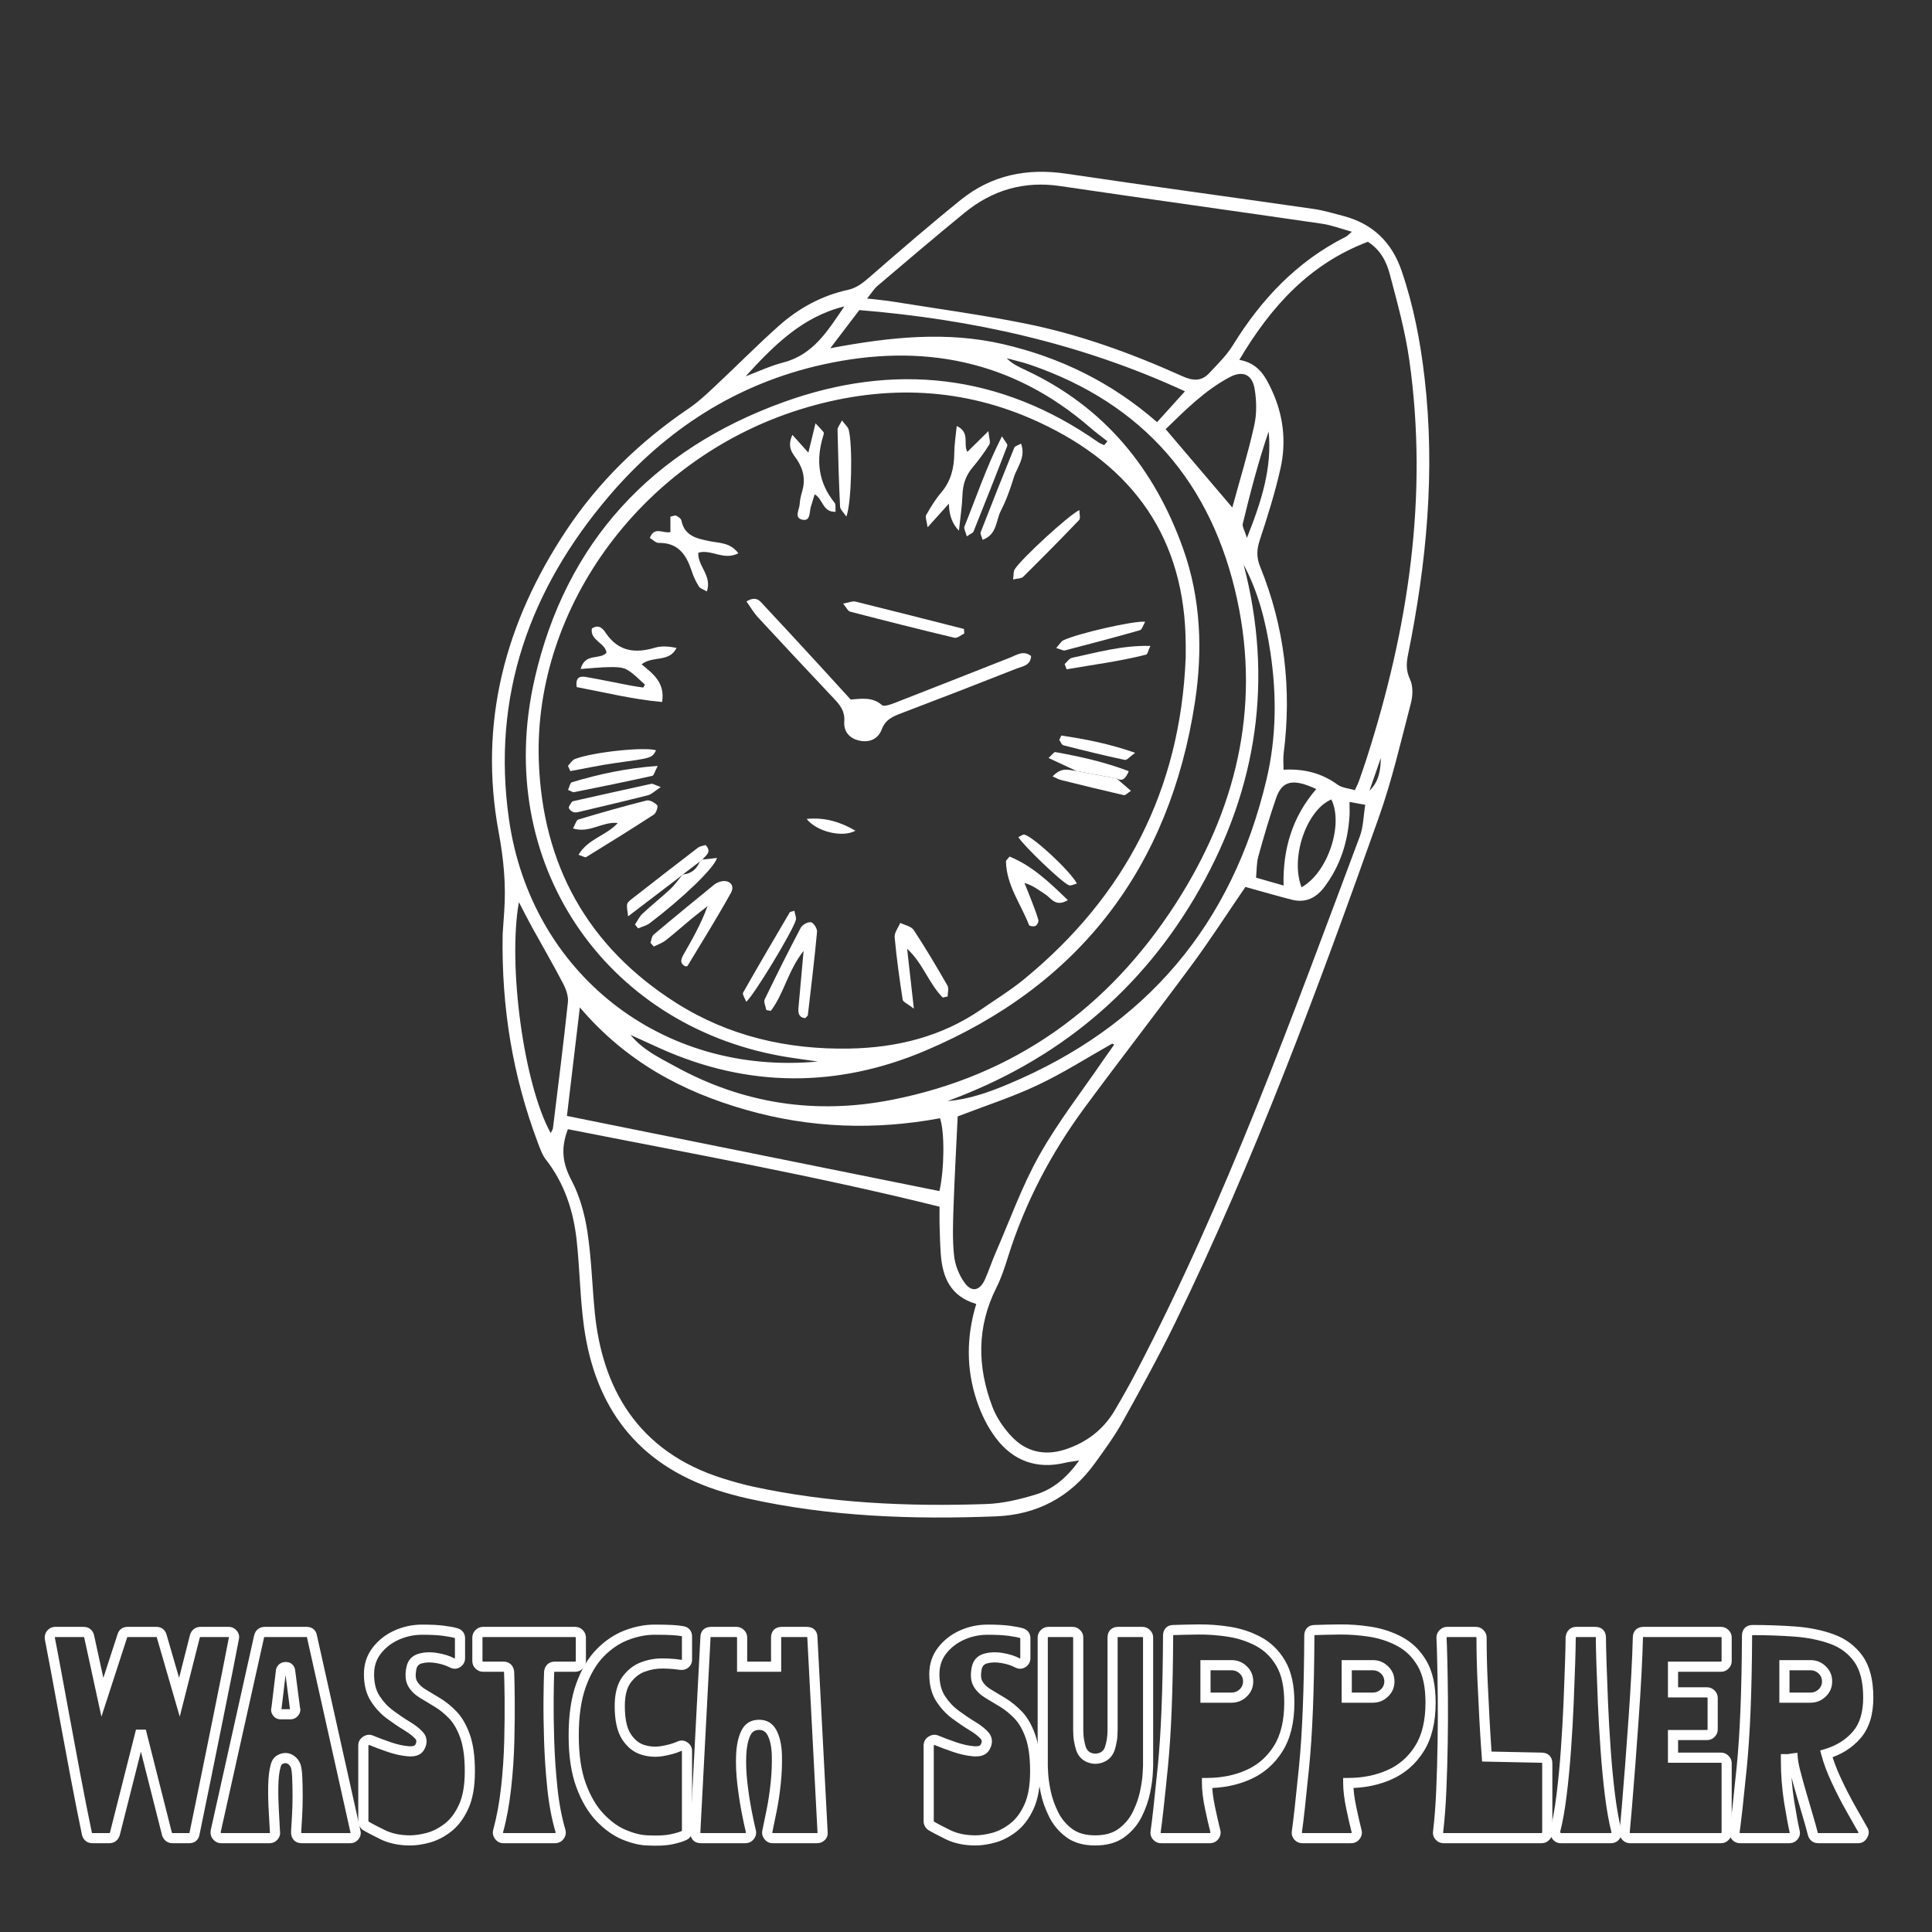 <svg xmlns="http://www.w3.org/2000/svg" xmlns:xlink="http://www.w3.org/1999/xlink" width="320" zoomAndPan="magnify" viewBox="0 0 240 240" height="320" preserveAspectRatio="xMidYMid meet" version="1.0"><rect x="0" y="0" width="240" height="240" fill="#333333" stroke="none"/><defs><g/><clipPath id="b2727eeb64"><path d="M 61 21 L 178 21 L 178 188.805 L 61 188.805 Z M 61 21 " clip-rule="nonzero"/></clipPath><clipPath id="c2cbedfe4c"><rect x="0" width="236" y="0" height="44"/></clipPath></defs><g clip-path="url(#b2727eeb64)"><path fill="#ffffff" d="M 62.441 116.051 C 62.484 115.43 62.555 114.352 62.633 113.27 C 62.875 109.945 62.566 106.707 61.949 103.395 C 59.422 89.766 62.758 77.328 70.324 65.918 C 74.348 59.852 79.477 54.863 85.508 50.773 C 86.715 49.961 87.793 48.945 88.855 47.945 C 91.512 45.465 94.062 42.867 96.773 40.457 C 99.23 38.281 102.086 36.715 105.332 36.008 C 106.445 35.766 107.219 35.117 108.051 34.398 C 111.785 31.152 115.523 27.918 119.371 24.812 C 123.191 21.738 127.598 20.855 132.457 21.578 C 142.699 23.102 152.965 24.48 163.215 25.961 C 164.434 26.137 165.629 26.504 166.82 26.812 C 170.484 27.762 172.883 30.059 174.105 33.621 C 175.594 37.953 176.445 42.426 176.969 46.965 C 178.309 58.535 177.215 69.965 174.914 81.312 C 174.691 82.398 174.652 83.32 175.164 84.41 C 175.547 85.223 175.512 86.406 175.273 87.324 C 174.023 92.105 172.918 96.945 171.262 101.59 C 163.711 122.859 155.871 144.016 145.973 164.34 C 143.941 168.508 141.703 172.57 139.445 176.625 C 138.434 178.441 137.188 180.137 135.969 181.824 C 132.961 185.98 128.809 188.164 123.73 188.367 C 113.352 188.773 103.016 188.414 92.82 186.133 C 91.543 185.848 90.273 185.496 89.027 185.09 C 79.156 181.84 73.898 174.801 72.531 164.711 C 72.055 161.195 72.02 157.621 71.637 154.094 C 71.238 150.438 70.129 147.008 67.809 144.043 C 67.352 143.449 67.09 142.684 66.816 141.965 C 63.73 133.77 62.281 125.285 62.441 116.07 Z M 147.293 81.715 C 147.293 81.172 147.293 80.629 147.293 80.09 C 147.242 66.883 140.785 57.867 129.023 52.43 C 119.703 48.113 110.055 47.746 100.273 50.594 C 79.926 56.516 66.301 75.402 66.93 94.453 C 67.363 107.43 72.992 117.617 84.023 124.605 C 90.551 128.73 97.812 130.391 105.48 130.258 C 111.387 130.152 116.965 128.789 121.91 125.379 C 123.691 124.148 125.547 123.008 127.215 121.641 C 139.801 111.312 146.637 98.062 147.289 81.719 Z M 70.539 140.281 C 69.586 142.797 69.945 144.633 71 146.637 C 72.02 148.578 72.637 150.828 72.969 153.012 C 73.48 156.359 73.559 159.773 73.898 163.152 C 74.809 172.148 79 180.316 89.91 183.691 C 91.094 184.059 92.281 184.398 93.484 184.66 C 103.062 186.738 112.773 187.168 122.527 186.836 C 124.574 186.766 126.66 186.266 128.633 185.664 C 130.793 185.016 132.5 183.594 134.066 181.422 C 133.211 181.562 132.762 181.602 132.332 181.707 C 128.789 182.559 125.855 181.473 123.715 178.645 C 122.664 177.258 121.863 175.602 121.316 173.941 C 120.023 170.039 120.039 166.051 121.273 161.98 C 118.078 161.055 117.078 158.676 116.867 155.789 C 116.773 154.559 116.758 153.32 116.715 152.086 C 116.699 151.402 116.715 150.727 116.715 149.902 C 101.332 146.074 85.922 143.309 70.539 140.27 Z M 154.715 110.172 C 152.492 113.414 150.402 116.664 148.121 119.766 C 143.719 125.738 139.16 131.598 134.758 137.562 C 130.551 143.266 127.293 149.469 125.18 156.258 C 124.789 157.512 124.371 158.77 123.785 159.938 C 121.328 164.812 121.387 169.777 123.277 174.754 C 123.785 176.09 124.656 177.371 125.637 178.418 C 127.41 180.32 129.699 180.879 132.219 180.09 C 134.902 179.246 137.027 177.645 138.473 175.211 C 139.414 173.613 140.324 171.996 141.188 170.348 C 152.34 148.988 160.492 126.375 168.93 103.879 C 169.371 102.691 169.371 101.34 169.594 99.977 C 168.828 99.836 168.336 99.75 167.641 99.621 C 167.641 100.309 167.672 100.832 167.641 101.355 C 167.438 104.594 166.488 107.57 164.52 110.184 C 163.496 111.547 162.18 112.199 160.48 111.766 C 158.555 111.273 156.637 110.711 154.727 110.184 Z M 168.305 98.16 C 168.586 97.551 168.699 97.344 168.777 97.129 C 169.109 96.18 169.445 95.238 169.75 94.277 C 174.938 78.121 177.465 61.66 175.066 44.715 C 174.559 41.141 173.586 37.617 172.66 34.117 C 172.254 32.586 171.555 31.078 169.922 30.035 C 162.727 32.762 157.902 38.023 153.953 44.703 C 156.328 45.121 157.191 46.762 157.984 48.465 C 159.434 51.582 159.812 54.879 159.066 58.199 C 158.391 61.203 157.465 64.152 156.496 67.082 C 156.109 68.258 156.066 69.242 156.543 70.406 C 159.578 77.871 160.48 85.613 159.461 93.598 C 159.379 94.242 159.449 94.91 159.449 95.617 C 162.023 95.477 164.199 96.047 166.168 97.48 C 166.723 97.879 167.531 97.926 168.312 98.16 Z M 167.934 28.789 C 166.562 28.41 165.418 27.969 164.23 27.793 C 153.391 26.211 142.535 24.715 131.695 23.113 C 127.203 22.449 123.27 23.609 119.812 26.438 C 116.168 29.418 112.59 32.469 109 35.516 C 108.566 35.887 108.258 36.41 107.715 37.082 C 108.988 37.23 109.973 37.312 110.953 37.473 C 116.438 38.355 121.945 39.102 127.383 40.195 C 134.137 41.551 140.605 43.91 146.879 46.734 C 148.168 47.316 149.23 47.398 150.199 46.367 C 151.242 45.254 152.363 44.168 153.156 42.879 C 156.68 37.176 161.109 32.465 167.168 29.418 C 167.363 29.32 167.52 29.141 167.934 28.789 Z M 78.332 128.562 C 79.832 130.414 81.895 131.387 83.867 132.469 C 92.332 137.121 101.332 138.484 110.781 136.625 C 126.035 133.629 137.676 125.223 146.02 112.301 C 153.477 100.75 156.633 88.094 153.68 74.457 C 150.566 60.074 142.07 50.145 127.969 45.312 C 127.016 44.988 126.023 44.766 125.055 44.5 C 125.781 45.242 126.625 45.609 127.453 46 C 137.18 50.547 143.422 58.199 146.973 68.16 C 149.18 74.344 149.414 80.844 148.445 87.188 C 145.309 107.75 134.102 122.422 114.91 130.535 C 104.059 135.129 92.949 135.152 82.035 130.246 C 80.793 129.688 79.559 129.121 78.324 128.559 Z M 101.625 131.871 C 100.109 131.648 98.586 131.461 97.082 131.195 C 75.121 127.258 61.242 107.16 66.391 84.434 C 70.254 67.352 81.02 55.828 97.363 49.941 C 111.059 45.004 124.289 46.418 136.441 54.941 C 136.656 55.094 136.926 55.184 137.164 55.297 C 137.297 55.137 137.43 54.977 137.57 54.816 C 136.855 54.25 136.109 53.715 135.422 53.113 C 125.727 44.703 114.508 42.57 102.246 45.277 C 91.535 47.641 82.711 53.344 75.648 61.633 C 65.797 73.195 61.047 86.477 63.223 101.758 C 65.949 120.871 82.195 133.691 101.625 131.863 Z M 70.426 138.625 C 86.07 141.777 101.387 144.871 116.699 147.961 C 117.316 145.266 117.363 140.586 116.77 138.914 C 108.68 140.41 100.676 140.148 92.723 137.883 C 84.781 135.625 77.766 131.887 72.031 125.145 C 71.453 129.973 70.949 134.246 70.426 138.625 Z M 138.41 129.773 C 138.328 129.727 138.246 129.68 138.164 129.641 C 135.078 131.375 132.086 133.297 128.891 134.797 C 125.711 136.301 122.34 137.383 118.969 138.684 C 118.793 142.414 118.578 146.18 118.449 149.953 C 118.383 151.957 118.305 153.977 118.516 155.961 C 118.637 157.125 119.125 158.371 119.809 159.328 C 120.711 160.586 121.723 160.352 122.363 158.918 C 122.836 157.867 123.184 156.758 123.648 155.699 C 125.438 151.605 126.945 147.355 129.121 143.484 C 131.457 139.332 134.426 135.539 137.121 131.59 C 137.543 130.98 137.977 130.379 138.402 129.773 Z M 154.496 70.168 C 158.188 84.355 156.195 97.781 149.035 110.426 C 141.891 123.051 131.359 131.77 117.711 136.777 C 120.391 136.562 122.848 135.676 125.25 134.672 C 142.352 127.508 153.059 114.871 157.324 96.852 C 158.566 91.621 158.613 86.277 157.801 80.957 C 157.23 77.211 156.316 73.551 154.496 70.16 Z M 147.195 48.609 C 134.297 42.641 120.699 39.664 106.75 38.52 C 105.539 40.109 104.473 41.504 103.141 43.258 C 110.562 41.859 117.594 41.121 124.656 42.762 C 131.762 44.418 138.137 47.543 143.734 52.441 C 144.93 51.117 146 49.938 147.199 48.609 Z M 64.461 112.062 C 63.07 119.848 65.035 134.648 68.41 140.754 C 68.52 140.512 68.668 140.328 68.691 140.137 C 69.328 134.926 69.992 129.723 70.547 124.5 C 70.629 123.742 70.309 122.859 69.941 122.16 C 68.695 119.773 67.332 117.438 66.035 115.078 C 65.527 114.164 65.062 113.223 64.461 112.07 Z M 153.082 63.047 C 154.043 59.52 155.059 56.219 155.805 52.859 C 156.133 51.398 156.102 49.773 155.852 48.293 C 155.543 46.508 154.371 46 152.773 46.844 C 149.68 48.477 147.254 50.938 144.801 53.312 C 147.602 56.602 150.234 59.699 153.082 63.047 Z M 159.449 110.004 C 159.34 105.414 160.574 101.414 163.512 98.02 C 160.625 96.676 159.273 96.961 158.52 99.145 C 157.688 101.543 156.98 103.98 156.305 106.426 C 156.086 107.215 156.125 108.074 156.031 109.023 C 157.203 109.355 158.223 109.648 159.449 110.004 Z M 161.684 110.219 C 164.953 108.406 166.926 102.406 165.383 99.312 C 162.324 100.602 160.246 106.516 161.684 110.219 Z M 92.625 46.746 C 94.184 46.164 95.703 45.438 97.305 45.027 C 101.094 44.051 102.883 40.98 104.887 38.066 C 99.676 39.328 96.105 42.938 92.625 46.746 Z M 154.898 66.812 C 156.727 62.227 158.035 58.109 157.594 53.598 C 156.316 57.363 155.316 61.195 154.383 65.051 C 154.297 65.41 154.605 65.867 154.898 66.82 Z M 170.117 98.223 C 171.297 97.102 171.508 95.664 171.531 94.156 C 171.059 95.512 170.586 96.867 170.117 98.223 Z M 170.117 98.223 " fill-opacity="1" fill-rule="nonzero"/></g><path fill="#ffffff" d="M 128.086 81.492 C 128.035 82.672 127.039 82.762 126.316 83.039 C 121.582 84.91 116.84 86.75 112.074 88.559 C 110.977 88.98 110.016 89.324 109.527 90.621 C 109.043 91.891 107.883 92.281 106.68 91.988 C 105.582 91.727 104.781 90.93 104.879 89.633 C 104.973 88.367 104.395 87.629 103.641 86.832 C 100.461 83.461 97.293 80.078 94.148 76.676 C 93.625 76.105 93.23 75.418 92.73 74.715 C 93.988 73.941 94.445 74.715 94.934 75.238 C 97.207 77.66 99.453 80.105 101.699 82.547 C 103.004 83.965 104.305 85.398 105.672 86.895 C 106.98 86.812 108.348 86.535 109.555 87.582 C 109.836 87.824 110.727 87.484 111.277 87.266 C 116.023 85.422 120.75 83.543 125.488 81.684 C 126.305 81.363 127.121 80.746 128.086 81.492 Z M 128.086 81.492 " fill-opacity="1" fill-rule="nonzero"/><path fill="#ffffff" d="M 80.113 85.039 C 79.367 84.398 78.691 83.629 77.84 83.168 C 77.242 82.844 76.414 82.867 75.688 82.871 C 74.586 82.883 73.492 83.012 72.129 83.105 C 72.699 81.051 74.449 82.023 75.34 81.098 C 75.238 79.879 73.262 79.559 73.523 78.074 C 74.449 77.473 74.926 78.156 75.285 78.68 C 76.848 80.945 78.906 81.188 81.352 80.461 C 82.18 80.215 83.105 80.297 84.047 80.484 C 83.133 82.336 81.074 81.426 79.699 82.527 C 81.062 83.656 82.641 84.758 82.25 87.203 C 78.652 86.891 75.133 86.008 71.637 85.352 C 71.453 83.973 72.184 83.984 72.898 84.113 C 74.723 84.438 76.527 84.816 78.344 85.164 C 78.859 85.266 79.391 85.328 79.914 85.41 C 79.977 85.289 80.047 85.16 80.113 85.039 Z M 80.113 85.039 " fill-opacity="1" fill-rule="nonzero"/><path fill="#ffffff" d="M 119.121 65.922 C 118.301 65.09 117.887 63.969 117.879 62.562 C 117.02 63.52 116.273 64.34 115.23 65.5 C 115.121 64.684 114.91 64.23 115.055 63.973 C 115.605 63.012 116.188 62.047 116.902 61.207 C 118.137 59.766 118.531 58.117 118.543 56.277 C 118.551 55.227 118.723 54.176 118.848 52.918 C 120.562 53.738 119.609 55.094 120.164 56.137 C 120.93 55.379 121.672 54.656 122.781 53.559 C 122.859 54.414 123.074 54.938 122.898 55.215 C 122.277 56.219 121.566 57.18 120.805 58.082 C 119.945 59.102 119.598 60.23 119.559 61.547 C 119.516 62.836 119.312 64.129 119.125 65.91 Z M 119.121 65.922 " fill-opacity="1" fill-rule="nonzero"/><path fill="#ffffff" d="M 80.805 117.121 C 80.926 116.777 80.945 116.32 81.184 116.117 C 83.664 114.02 86.18 111.965 88.695 109.914 C 88.926 109.723 89.223 109.582 89.516 109.508 C 90.562 109.223 91.332 109.949 90.809 110.895 C 89.098 113.98 87.223 116.977 85.398 120 C 85.375 120.039 85.258 120.023 85.133 120.039 C 84.355 119.645 84.629 119.078 84.945 118.52 C 86.016 116.641 87.086 114.77 87.898 112.562 C 87.227 113.09 86.551 113.594 85.898 114.137 C 84.828 115.02 83.793 115.957 82.699 116.812 C 82.266 117.152 81.715 117.332 81.211 117.582 Z M 80.805 117.121 " fill-opacity="1" fill-rule="nonzero"/><path fill="#ffffff" d="M 99.824 118.125 C 97.883 120.57 97.398 123.422 95.75 125.578 C 95.562 125.543 95.383 125.508 95.199 125.473 C 95.121 125.027 94.836 124.48 94.992 124.148 C 96.434 121.164 97.918 118.195 99.465 115.258 C 99.664 114.883 100.355 114.492 100.738 114.562 C 101.066 114.621 101.531 115.352 101.496 115.75 C 101.176 119.203 100.758 122.648 100.355 126.102 C 100.344 126.219 100.164 126.32 100.012 126.484 C 99.207 126.375 99.129 125.828 99.191 125.164 C 99.395 122.949 99.594 120.742 99.824 118.129 Z M 99.824 118.125 " fill-opacity="1" fill-rule="nonzero"/><path fill="#ffffff" d="M 71.863 106.188 C 73.066 104.164 75.293 103.832 76.746 102.234 C 74.812 102.027 73.227 103.559 71.18 102.91 C 71.449 102.449 71.578 101.887 71.852 101.801 C 74.656 100.953 77.477 100.156 80.316 99.441 C 80.707 99.344 81.328 99.703 81.645 100.035 C 81.777 100.176 81.516 100.996 81.23 101.184 C 78.453 102.992 75.637 104.738 72.812 106.473 C 72.688 106.551 72.402 106.359 71.863 106.184 Z M 71.863 106.188 " fill-opacity="1" fill-rule="nonzero"/><path fill="#ffffff" d="M 98.434 54.016 C 99.203 54.875 99.746 55.48 100.418 56.23 C 100.711 55.023 100.961 53.992 101.305 52.59 C 101.824 53.148 102.09 53.406 102.312 53.695 C 102.375 53.785 102.312 53.988 102.27 54.129 C 101.332 57.145 101.641 59.938 103.68 62.461 C 103.859 62.68 103.754 63.121 103.797 63.578 C 102.172 63.637 102.27 62.012 101.199 61.406 C 101.031 61.957 100.867 62.477 100.715 62.996 C 100.531 63.652 100.699 64.793 99.652 64.555 C 98.613 64.316 99.297 63.316 99.336 62.645 C 99.367 62.133 99.48 61.613 99.629 61.121 C 100.066 59.676 99.855 58.395 99.012 57.113 C 98.527 56.383 97.695 55.625 98.434 54.023 Z M 98.434 54.016 " fill-opacity="1" fill-rule="nonzero"/><path fill="#ffffff" d="M 117.105 123.918 C 115.363 122.141 114.633 119.637 112.688 117.863 C 112.941 120.148 113.203 122.445 113.523 125.297 C 112.723 124.676 112.18 124.469 112.133 124.184 C 111.738 121.605 111.371 119.02 111.137 116.426 C 111.086 115.855 111.586 115.238 111.832 114.641 C 112.402 114.934 113.203 115.066 113.508 115.535 C 114.988 117.781 116.355 120.098 117.695 122.426 C 117.891 122.77 117.723 123.328 117.723 123.785 C 117.52 123.828 117.309 123.871 117.105 123.918 Z M 117.105 123.918 " fill-opacity="1" fill-rule="nonzero"/><path fill="#ffffff" d="M 91.727 68.73 C 89.871 69.68 88.379 68.184 86.75 68.66 C 86.629 70.289 88.492 71.52 87.809 73.469 C 87.402 73.223 86.988 73.121 86.824 72.859 C 86.457 72.273 86.148 71.641 85.941 70.988 C 85.281 68.957 84.281 67.402 81.824 67.441 C 81.457 67.441 81.086 67.043 80.723 66.824 C 81.301 65.328 82.367 66.309 83.281 66.098 L 83.281 64.184 C 83.582 64.125 83.84 63.984 83.996 64.059 C 84.25 64.184 84.594 64.41 84.641 64.648 C 85.055 66.656 86.645 66.914 88.258 67.246 C 89.406 67.477 90.715 67.387 91.727 68.734 Z M 91.727 68.73 " fill-opacity="1" fill-rule="nonzero"/><path fill="#ffffff" d="M 125.414 106.406 C 128.215 107.551 130.352 109.59 132.656 111.82 C 131.113 112.734 130.582 111.559 129.852 111.098 C 129.074 110.609 128.379 110.008 127.258 109.684 C 127.555 110.422 127.863 111.148 128.145 111.895 C 128.445 112.688 128.762 113.473 128.988 114.289 C 129.047 114.496 128.836 114.918 128.633 115.02 C 128.43 115.133 127.883 115.051 127.832 114.918 C 126.816 112.297 125.012 109.957 124.965 106.992 C 124.965 106.875 125.141 106.754 125.406 106.41 Z M 125.414 106.406 " fill-opacity="1" fill-rule="nonzero"/><path fill="#ffffff" d="M 104.734 74.984 C 105.445 74.855 105.887 74.641 106.258 74.73 C 110.762 75.84 115.254 76.992 119.75 78.133 C 119.762 78.32 119.777 78.504 119.789 78.691 C 119.383 78.883 118.918 79.309 118.574 79.227 C 114.234 78.195 109.91 77.102 105.594 75.977 C 105.328 75.91 105.152 75.477 104.738 74.988 Z M 104.734 74.984 " fill-opacity="1" fill-rule="nonzero"/><path fill="#ffffff" d="M 87.273 106.777 C 87.844 106.715 88.422 106.648 89.066 106.578 C 88.746 107.797 84.863 111.527 80.723 114.676 C 80.309 114.992 79.758 115.113 79.27 115.328 C 79.141 115.168 79.012 115.008 78.879 114.848 C 79.188 114.391 79.426 113.863 79.816 113.496 C 80.938 112.449 82.148 111.488 83.281 110.438 C 83.82 109.934 84.25 109.297 84.73 108.723 C 84.73 108.723 84.828 108.629 84.828 108.629 C 85.883 108.547 86.547 107.957 86.941 107.016 C 87.047 106.93 87.156 106.852 87.27 106.781 Z M 87.273 106.777 " fill-opacity="1" fill-rule="nonzero"/><path fill="#ffffff" d="M 120.098 66.621 C 119.945 66.047 119.703 65.66 119.801 65.422 C 121.273 61.777 122.516 58.027 124.465 54.203 C 124.836 54.828 125.203 55.184 125.133 55.367 C 123.766 58.938 122.355 62.488 120.93 66.039 C 120.867 66.203 120.598 66.285 120.098 66.629 Z M 120.098 66.621 " fill-opacity="1" fill-rule="nonzero"/><path fill="#ffffff" d="M 122.059 67.055 C 121.949 66.641 121.746 66.324 121.82 66.121 C 123.184 62.609 124.574 59.105 125.996 55.613 C 126.078 55.41 126.449 55.328 126.84 55.105 C 127.469 56.836 126.332 58.016 125.934 59.328 C 125.5 60.734 125 62.152 124.324 63.461 C 123.707 64.652 123.875 66.402 122.059 67.059 Z M 122.059 67.055 " fill-opacity="1" fill-rule="nonzero"/><path fill="#ffffff" d="M 87.273 106.777 C 87.156 106.848 87.047 106.922 86.949 107.012 C 86.242 107.547 85.539 108.086 84.836 108.621 C 84.836 108.621 84.734 108.715 84.734 108.715 C 82.609 110.336 80.484 111.953 78.023 113.832 C 77.957 113.152 77.832 112.715 77.906 112.32 C 77.953 112.07 78.273 111.836 78.512 111.648 C 81.23 109.523 83.953 107.406 86.695 105.309 C 86.965 105.105 87.359 105.07 87.656 104.973 C 88.496 105.902 87.617 106.266 87.273 106.777 Z M 87.273 106.777 " fill-opacity="1" fill-rule="nonzero"/><path fill="#ffffff" d="M 98.684 113.141 C 98.766 113.617 98.945 113.992 98.867 114.289 C 98.434 115.742 93.68 123.609 92.699 124.445 C 92.543 124.012 92.188 123.52 92.316 123.301 C 94.207 119.953 96.164 116.641 98.113 113.32 C 98.145 113.273 98.254 113.273 98.691 113.141 Z M 98.684 113.141 " fill-opacity="1" fill-rule="nonzero"/><path fill="#ffffff" d="M 125.852 71.977 C 125.934 71.395 125.879 70.996 126.047 70.727 C 126.898 69.371 132.773 63.98 134.082 63.363 C 134.082 63.832 134.25 64.387 134.059 64.59 C 131.773 66.984 129.441 69.336 127.09 71.664 C 126.875 71.875 126.426 71.844 125.855 71.984 Z M 125.852 71.977 " fill-opacity="1" fill-rule="nonzero"/><path fill="#ffffff" d="M 104.594 52.23 C 104.973 52.738 105.332 53.023 105.426 53.375 C 105.945 55.363 105.793 62.488 105.137 64.172 C 104.797 63.652 104.371 63.305 104.355 62.93 C 104.203 59.746 104.109 56.562 104.043 53.375 C 104.035 53.074 104.328 52.766 104.59 52.234 Z M 104.594 52.23 " fill-opacity="1" fill-rule="nonzero"/><path fill="#ffffff" d="M 82.082 97.777 C 81.316 98.277 80.945 98.672 80.504 98.785 C 77.742 99.488 74.973 100.133 72.199 100.793 C 71.902 100.863 71.57 100.973 71.297 100.902 C 71.047 100.84 70.715 100.594 70.668 100.371 C 70.621 100.156 70.891 99.871 71.035 99.629 C 71.07 99.57 71.164 99.527 71.234 99.516 C 74.461 98.793 77.684 98.066 80.914 97.367 C 81.102 97.328 81.34 97.508 82.074 97.77 Z M 82.082 97.777 " fill-opacity="1" fill-rule="nonzero"/><path fill="#ffffff" d="M 70.559 98.125 C 70.734 97.766 70.82 97.242 71.047 97.172 C 74.406 96.168 77.812 95.418 81.703 95.145 C 81.34 95.824 81.234 96.332 81.027 96.379 C 77.801 97.094 74.559 97.758 71.316 98.406 C 71.133 98.441 70.902 98.258 70.559 98.121 Z M 70.559 98.125 " fill-opacity="1" fill-rule="nonzero"/><path fill="#ffffff" d="M 131.199 80.5 C 131.637 80.023 131.816 79.668 132.102 79.535 C 133.867 78.691 140.859 77.086 142.258 77.234 C 142.012 77.648 141.871 78.215 141.598 78.289 C 138.5 79.176 135.387 79.988 132.273 80.801 C 132.086 80.844 131.84 80.688 131.207 80.5 Z M 131.199 80.5 " fill-opacity="1" fill-rule="nonzero"/><path fill="#ffffff" d="M 70.559 95.129 C 70.844 94.84 71.07 94.422 71.414 94.289 C 73.691 93.41 80.141 92.75 81.496 93.207 C 80.973 94.191 80.969 94.16 76.426 94.789 C 74.559 95.047 72.707 95.453 70.848 95.789 L 70.551 95.129 Z M 70.559 95.129 " fill-opacity="1" fill-rule="nonzero"/><path fill="#ffffff" d="M 138.719 96.715 C 139.258 97.184 139.805 97.648 140.492 98.242 C 140.074 98.504 139.801 98.816 139.613 98.777 C 137.016 98.184 134.438 97.551 131.852 96.91 C 131.492 96.82 131.16 96.625 130.758 96.449 C 131.934 95.191 132.844 95.703 133.691 95.762 C 135.371 96.082 137.047 96.402 138.719 96.715 Z M 138.719 96.715 " fill-opacity="1" fill-rule="nonzero"/><path fill="#ffffff" d="M 132.25 82.492 C 132.551 82.227 132.82 81.793 133.164 81.719 C 136.277 81.051 139.375 80.152 142.902 80.238 C 142.625 80.84 142.555 81.27 142.387 81.316 C 139.125 82.148 135.801 82.574 132.5 83.141 C 132.418 82.926 132.332 82.707 132.25 82.492 Z M 132.25 82.492 " fill-opacity="1" fill-rule="nonzero"/><path fill="#ffffff" d="M 138.719 96.715 C 137.039 96.395 135.363 96.074 133.691 95.762 C 132.617 95.262 131.543 94.762 130.254 94.16 C 130.688 93.77 130.926 93.398 131.098 93.426 C 134.16 93.984 137.203 94.645 140.219 95.801 C 139.824 96.738 139.457 97.09 138.719 96.715 Z M 138.719 96.715 " fill-opacity="1" fill-rule="nonzero"/><path fill="#ffffff" d="M 131.828 91.371 C 134.801 91.809 137.746 92.375 141.016 93.516 C 140.352 93.992 139.988 94.457 139.73 94.398 C 137.168 93.852 134.625 93.23 132.086 92.582 C 131.875 92.531 131.754 92.145 131.59 91.914 C 131.672 91.734 131.754 91.551 131.836 91.367 Z M 131.828 91.371 " fill-opacity="1" fill-rule="nonzero"/><path fill="#ffffff" d="M 126.504 103.992 C 126.77 103.879 127.062 103.621 127.266 103.68 C 128.445 104.004 132.941 108.199 133.785 109.758 C 133.418 109.844 133.039 110.066 132.785 109.969 C 131.898 109.625 127.102 105.012 126.504 103.988 Z M 126.504 103.992 " fill-opacity="1" fill-rule="nonzero"/><path fill="#ffffff" d="M 106.266 103.195 C 104.625 104.094 101.445 103.309 100.203 101.73 C 102.566 101.504 104.461 102.148 106.266 103.195 Z M 106.266 103.195 " fill-opacity="1" fill-rule="nonzero"/><g transform="matrix(1, 0, 0, 1, 4, 196)"><g clip-path="url(#c2cbedfe4c)"><g fill="#ffffff" fill-opacity="1"><g transform="translate(1.681, 36.845)"><g><path d="M 22.707 -30.75 C 23.125 -30.75 23.469 -30.586 23.734 -30.262 C 24.016 -29.918 24.094 -29.531 23.969 -29.102 L 23.363 -29.277 L 23.984 -29.156 L 23.234 -25.309 L 22.012 -19.23 L 20.559 -12.051 L 19.102 -4.941 L 18.484 -5.066 L 19.105 -4.965 C 19.051 -4.625 18.91 -4.359 18.684 -4.168 C 18.457 -3.973 18.172 -3.875 17.828 -3.875 L 15.766 -3.875 C 15.453 -3.875 15.184 -3.957 14.957 -4.125 C 14.738 -4.285 14.574 -4.512 14.469 -4.805 L 14.457 -4.836 L 11.211 -17.672 L 11.824 -17.828 L 12.434 -17.672 L 9.188 -4.836 L 9.18 -4.805 C 9.07 -4.512 8.91 -4.285 8.688 -4.125 C 8.461 -3.957 8.191 -3.875 7.883 -3.875 L 5.816 -3.875 C 5.484 -3.875 5.199 -3.965 4.965 -4.152 C 4.738 -4.336 4.582 -4.59 4.504 -4.914 L 4.496 -4.938 C 4.027 -7.195 3.559 -9.566 3.086 -12.059 L 1.75 -19.238 L 0.625 -25.336 C 0.297 -27.102 0.055 -28.375 -0.102 -29.152 L -0.109 -29.199 C -0.164 -29.637 -0.059 -30.008 0.211 -30.309 C 0.477 -30.602 0.812 -30.75 1.219 -30.75 L 4.691 -30.75 C 5.027 -30.75 5.309 -30.656 5.543 -30.473 C 5.77 -30.289 5.926 -30.035 6.008 -29.711 L 6.008 -29.699 L 7.652 -22.137 L 7.039 -22.004 L 6.438 -22.199 L 8.926 -29.848 L 9.523 -29.652 L 8.922 -29.832 C 9.008 -30.125 9.164 -30.355 9.391 -30.516 C 9.609 -30.672 9.875 -30.75 10.18 -30.75 L 13.746 -30.75 C 14.062 -30.75 14.336 -30.664 14.559 -30.488 C 14.777 -30.316 14.93 -30.078 15.012 -29.77 L 17.215 -22.18 L 16.609 -22.004 L 15.996 -22.16 L 17.93 -29.789 L 17.941 -29.82 C 18.047 -30.113 18.207 -30.34 18.43 -30.5 C 18.656 -30.668 18.926 -30.75 19.234 -30.75 Z M 22.707 -29.488 L 19.234 -29.488 C 19.203 -29.488 19.18 -29.488 19.176 -29.484 C 19.16 -29.473 19.145 -29.441 19.125 -29.391 L 18.531 -29.605 L 19.145 -29.449 L 16.648 -19.598 L 13.797 -29.438 C 13.789 -29.469 13.777 -29.488 13.77 -29.504 C 13.77 -29.504 13.773 -29.5 13.777 -29.496 C 13.785 -29.488 13.793 -29.488 13.797 -29.484 C 13.785 -29.488 13.77 -29.488 13.746 -29.488 L 10.18 -29.488 C 10.152 -29.488 10.129 -29.488 10.113 -29.484 C 10.117 -29.484 10.121 -29.484 10.125 -29.488 C 10.133 -29.496 10.141 -29.5 10.141 -29.508 C 10.137 -29.5 10.133 -29.488 10.129 -29.469 L 10.125 -29.465 L 6.918 -19.594 L 4.781 -29.422 L 5.395 -29.559 L 4.785 -29.406 C 4.773 -29.441 4.766 -29.469 4.754 -29.484 L 4.754 -29.488 C 4.758 -29.484 4.762 -29.484 4.762 -29.484 C 4.746 -29.488 4.723 -29.488 4.691 -29.488 L 1.219 -29.488 C 1.188 -29.488 1.164 -29.48 1.148 -29.465 C 1.137 -29.449 1.133 -29.414 1.141 -29.355 L 0.516 -29.277 L 1.133 -29.398 C 1.293 -28.613 1.535 -27.336 1.863 -25.566 L 2.988 -19.469 L 4.324 -12.293 C 4.793 -9.809 5.262 -7.445 5.73 -5.195 L 5.113 -5.066 L 5.727 -5.219 C 5.734 -5.184 5.746 -5.156 5.754 -5.137 C 5.75 -5.141 5.75 -5.141 5.746 -5.141 C 5.766 -5.137 5.785 -5.133 5.816 -5.133 L 7.883 -5.133 C 7.918 -5.133 7.938 -5.137 7.941 -5.141 C 7.957 -5.152 7.973 -5.184 7.992 -5.234 L 8.586 -5.02 L 7.973 -5.176 L 11.211 -17.984 L 12.434 -17.984 L 15.672 -5.176 L 15.059 -5.02 L 15.652 -5.234 C 15.672 -5.184 15.688 -5.152 15.703 -5.141 C 15.711 -5.137 15.73 -5.133 15.766 -5.133 L 17.828 -5.133 C 17.855 -5.133 17.879 -5.137 17.891 -5.141 C 17.883 -5.137 17.875 -5.133 17.863 -5.125 C 17.855 -5.113 17.848 -5.109 17.844 -5.102 C 17.852 -5.117 17.859 -5.141 17.863 -5.172 L 17.863 -5.184 L 19.32 -12.301 L 20.777 -19.477 L 21.996 -25.551 L 22.75 -29.422 L 22.758 -29.449 C 22.762 -29.457 22.762 -29.461 22.758 -29.465 C 22.746 -29.48 22.727 -29.488 22.707 -29.488 Z M 22.707 -29.488 "/></g></g></g><g fill="#ffffff" fill-opacity="1"><g transform="translate(22.275, 36.845)"><g><path d="M 18.48 -5.523 C 18.605 -5.09 18.527 -4.703 18.246 -4.363 C 17.98 -4.035 17.637 -3.875 17.219 -3.875 L 11.215 -3.875 C 10.797 -3.875 10.469 -4.004 10.227 -4.262 C 9.996 -4.508 9.879 -4.84 9.879 -5.254 L 9.879 -5.273 L 9.996 -7.285 C 10.043 -8.07 10.066 -8.879 10.066 -9.711 C 10.066 -10.547 10.051 -11.305 10.02 -11.98 C 9.992 -12.613 9.941 -13.039 9.863 -13.266 L 10.461 -13.465 L 9.879 -13.23 C 9.797 -13.434 9.688 -13.582 9.551 -13.684 C 9.426 -13.773 9.309 -13.82 9.195 -13.82 C 9.062 -13.82 8.926 -13.781 8.793 -13.699 C 8.703 -13.645 8.633 -13.527 8.586 -13.348 C 8.41 -12.738 8.316 -11.938 8.301 -10.945 C 8.285 -9.914 8.309 -8.883 8.371 -7.848 C 8.434 -6.801 8.48 -5.945 8.512 -5.285 L 7.883 -5.254 L 8.504 -5.359 C 8.57 -4.973 8.461 -4.625 8.188 -4.316 C 7.922 -4.02 7.586 -3.875 7.18 -3.875 L 1.219 -3.875 C 0.801 -3.875 0.461 -4.035 0.191 -4.363 C -0.066 -4.676 -0.164 -5.035 -0.109 -5.438 L -0.105 -5.461 L 5.297 -29.703 L 5.301 -29.711 C 5.383 -30.035 5.535 -30.289 5.766 -30.473 C 5.996 -30.656 6.281 -30.75 6.617 -30.75 L 11.824 -30.75 C 12.168 -30.75 12.453 -30.652 12.68 -30.457 C 12.906 -30.266 13.047 -30 13.102 -29.66 L 12.48 -29.559 L 13.094 -29.695 L 18.492 -5.484 L 17.875 -5.348 Z M 17.266 -5.191 L 11.859 -29.438 L 11.859 -29.453 C 11.852 -29.484 11.848 -29.508 11.84 -29.523 C 11.844 -29.516 11.848 -29.508 11.859 -29.5 C 11.867 -29.492 11.879 -29.488 11.887 -29.484 C 11.871 -29.488 11.852 -29.488 11.824 -29.488 L 6.617 -29.488 C 6.586 -29.488 6.562 -29.488 6.547 -29.484 C 6.547 -29.484 6.547 -29.484 6.551 -29.488 L 6.555 -29.484 C 6.543 -29.469 6.531 -29.441 6.523 -29.406 L 5.91 -29.559 L 6.527 -29.422 L 1.133 -5.211 L 0.516 -5.348 L 1.141 -5.258 C 1.137 -5.223 1.145 -5.191 1.168 -5.16 C 1.184 -5.145 1.199 -5.133 1.219 -5.133 L 7.18 -5.133 C 7.211 -5.133 7.234 -5.145 7.25 -5.16 C 7.258 -5.168 7.262 -5.176 7.266 -5.18 C 7.266 -5.18 7.266 -5.18 7.262 -5.176 C 7.262 -5.164 7.258 -5.156 7.262 -5.152 L 7.254 -5.188 L 7.254 -5.227 C 7.223 -5.879 7.176 -6.73 7.113 -7.773 C 7.047 -8.836 7.023 -9.902 7.039 -10.965 C 7.059 -12.066 7.164 -12.973 7.367 -13.68 C 7.504 -14.184 7.766 -14.551 8.145 -14.781 C 8.477 -14.98 8.828 -15.082 9.195 -15.082 C 9.582 -15.082 9.949 -14.953 10.297 -14.699 C 10.629 -14.457 10.879 -14.125 11.047 -13.699 L 11.055 -13.684 L 11.059 -13.664 C 11.172 -13.328 11.246 -12.785 11.281 -12.039 C 11.312 -11.34 11.328 -10.566 11.328 -9.711 C 11.328 -8.855 11.305 -8.023 11.258 -7.211 L 11.141 -5.219 L 10.508 -5.254 L 11.141 -5.254 C 11.141 -5.195 11.145 -5.148 11.156 -5.113 C 11.156 -5.109 11.156 -5.105 11.156 -5.105 C 11.156 -5.113 11.152 -5.117 11.145 -5.121 C 11.133 -5.133 11.125 -5.141 11.117 -5.145 C 11.137 -5.137 11.168 -5.133 11.215 -5.133 L 17.219 -5.133 C 17.238 -5.133 17.254 -5.145 17.27 -5.16 C 17.27 -5.164 17.27 -5.168 17.27 -5.176 Z M 9.758 -20.523 C 9.777 -20.523 9.789 -20.523 9.789 -20.523 C 9.785 -20.523 9.781 -20.52 9.781 -20.52 C 9.766 -20.5 9.762 -20.473 9.77 -20.445 L 9.75 -20.5 L 9.133 -25.254 L 9.758 -25.336 L 9.145 -25.199 L 9.145 -25.207 C 9.152 -25.188 9.168 -25.172 9.188 -25.156 C 9.207 -25.141 9.223 -25.133 9.242 -25.125 C 9.238 -25.125 9.234 -25.125 9.219 -25.125 C 9.203 -25.125 9.195 -25.125 9.188 -25.125 C 9.199 -25.129 9.207 -25.133 9.219 -25.141 C 9.23 -25.148 9.238 -25.156 9.242 -25.164 C 9.238 -25.16 9.234 -25.148 9.23 -25.137 L 8.633 -25.336 L 9.258 -25.262 L 8.688 -20.504 L 8.668 -20.445 C 8.672 -20.457 8.668 -20.473 8.656 -20.488 C 8.648 -20.5 8.633 -20.512 8.617 -20.52 C 8.609 -20.523 8.605 -20.523 8.605 -20.523 C 8.609 -20.523 8.621 -20.523 8.633 -20.523 Z M 9.758 -19.262 L 8.633 -19.262 C 8.195 -19.262 7.859 -19.43 7.625 -19.766 C 7.395 -20.094 7.344 -20.453 7.473 -20.844 L 8.07 -20.645 L 7.445 -20.719 L 8.016 -25.473 L 8.035 -25.535 C 8.125 -25.805 8.273 -26.012 8.48 -26.164 C 8.688 -26.312 8.934 -26.387 9.219 -26.387 C 9.512 -26.387 9.762 -26.309 9.965 -26.148 C 10.176 -25.984 10.309 -25.758 10.375 -25.473 L 10.379 -25.445 L 10.992 -20.723 L 10.367 -20.645 L 10.965 -20.844 C 11.102 -20.438 11.035 -20.066 10.766 -19.734 C 10.516 -19.418 10.18 -19.262 9.758 -19.262 Z M 9.758 -19.262 "/></g></g></g><g fill="#ffffff" fill-opacity="1"><g transform="translate(40.665, 36.845)"><g><path d="M 7.047 -25.449 C 6.922 -24.797 6.957 -24.301 7.156 -23.969 C 7.383 -23.59 7.727 -23.266 8.184 -22.988 L 10.012 -21.887 C 10.734 -21.449 11.418 -20.891 12.07 -20.211 C 12.742 -19.504 13.285 -18.551 13.707 -17.355 C 14.121 -16.18 14.332 -14.664 14.332 -12.809 C 14.332 -10.902 14.055 -9.344 13.5 -8.137 C 12.938 -6.914 12.219 -5.969 11.34 -5.293 C 10.473 -4.633 9.586 -4.184 8.676 -3.941 C 7.793 -3.707 7 -3.594 6.285 -3.594 C 4.875 -3.594 3.633 -3.855 2.559 -4.383 C 1.559 -4.879 0.844 -5.254 0.422 -5.516 L 0.383 -5.539 L 0.348 -5.566 C 0.008 -5.852 -0.16 -6.199 -0.16 -6.617 L -0.16 -16 C -0.16 -16.477 0.043 -16.852 0.457 -17.117 C 0.863 -17.375 1.277 -17.418 1.703 -17.234 C 2.281 -16.992 2.996 -16.723 3.844 -16.43 C 4.652 -16.148 5.406 -15.98 6.105 -15.922 C 6.57 -15.883 6.852 -15.957 6.941 -16.141 L 6.945 -16.145 L 6.949 -16.152 C 7.094 -16.43 7.094 -16.652 6.941 -16.824 C 6.637 -17.168 6.18 -17.527 5.562 -17.898 C 4.871 -18.316 4.16 -18.797 3.426 -19.34 C 2.645 -19.914 1.977 -20.637 1.418 -21.496 C 0.836 -22.398 0.543 -23.523 0.543 -24.867 C 0.543 -26.137 0.906 -27.242 1.637 -28.184 C 2.34 -29.094 3.242 -29.801 4.336 -30.297 C 5.422 -30.785 6.57 -31.031 7.789 -31.031 C 8.91 -31.031 9.832 -30.984 10.547 -30.887 C 11.27 -30.789 11.801 -30.688 12.145 -30.582 L 11.965 -29.98 L 12.129 -30.59 C 12.438 -30.504 12.676 -30.352 12.848 -30.133 C 13.023 -29.91 13.109 -29.641 13.109 -29.324 L 13.109 -26.883 C 13.109 -26.414 12.918 -26.043 12.535 -25.777 C 12.125 -25.496 11.684 -25.473 11.211 -25.711 L 11.207 -25.711 L 11.199 -25.715 C 10.727 -25.965 10.152 -26.148 9.469 -26.262 C 8.809 -26.371 8.219 -26.352 7.703 -26.207 C 7.34 -26.105 7.125 -25.852 7.047 -25.453 Z M 5.809 -25.688 C 5.98 -26.602 6.5 -27.176 7.359 -27.418 C 8.059 -27.617 8.832 -27.645 9.676 -27.504 C 10.492 -27.367 11.199 -27.145 11.789 -26.832 L 11.496 -26.273 L 11.777 -26.836 C 11.805 -26.824 11.824 -26.816 11.832 -26.816 C 11.824 -26.816 11.816 -26.812 11.812 -26.812 L 11.816 -26.816 C 11.84 -26.832 11.848 -26.852 11.848 -26.883 L 11.848 -29.324 C 11.848 -29.348 11.848 -29.363 11.844 -29.375 C 11.848 -29.367 11.848 -29.363 11.855 -29.355 C 11.859 -29.352 11.863 -29.348 11.863 -29.348 C 11.848 -29.355 11.828 -29.363 11.797 -29.371 L 11.789 -29.375 L 11.781 -29.375 C 11.5 -29.461 11.031 -29.547 10.379 -29.637 C 9.719 -29.727 8.855 -29.77 7.789 -29.77 C 6.754 -29.77 5.777 -29.562 4.859 -29.148 C 3.953 -28.738 3.211 -28.16 2.633 -27.414 C 2.078 -26.695 1.805 -25.848 1.805 -24.867 C 1.805 -23.77 2.027 -22.875 2.477 -22.184 C 2.949 -21.449 3.516 -20.84 4.176 -20.352 C 4.879 -19.832 5.559 -19.375 6.215 -18.977 C 6.941 -18.539 7.5 -18.098 7.887 -17.66 C 8.152 -17.355 8.297 -17.02 8.324 -16.645 C 8.348 -16.297 8.262 -15.934 8.062 -15.562 L 7.508 -15.859 L 8.07 -15.574 C 7.723 -14.883 7.035 -14.582 6 -14.668 C 5.195 -14.734 4.34 -14.926 3.43 -15.238 C 2.559 -15.539 1.816 -15.82 1.207 -16.074 C 1.191 -16.082 1.168 -16.074 1.137 -16.055 C 1.113 -16.039 1.102 -16.02 1.102 -16 L 1.102 -6.617 C 1.102 -6.594 1.117 -6.566 1.152 -6.535 L 0.75 -6.051 L 1.082 -6.59 C 1.473 -6.348 2.148 -5.992 3.117 -5.516 C 4.016 -5.074 5.07 -4.852 6.285 -4.852 C 6.891 -4.852 7.578 -4.957 8.355 -5.16 C 9.102 -5.359 9.84 -5.734 10.57 -6.297 C 11.285 -6.84 11.879 -7.629 12.352 -8.66 C 12.832 -9.703 13.07 -11.086 13.07 -12.809 C 13.07 -14.52 12.887 -15.895 12.52 -16.938 C 12.156 -17.965 11.703 -18.766 11.156 -19.34 C 10.582 -19.941 9.988 -20.43 9.363 -20.809 L 7.535 -21.91 C 6.898 -22.293 6.41 -22.762 6.074 -23.32 C 5.711 -23.93 5.621 -24.719 5.809 -25.688 Z M 5.809 -25.688 "/></g></g></g><g fill="#ffffff" fill-opacity="1"><g transform="translate(54.833, 36.845)"><g><path d="M 12.621 -30.75 C 12.98 -30.75 13.297 -30.617 13.559 -30.355 C 13.824 -30.09 13.953 -29.777 13.953 -29.418 L 13.953 -26.508 C 13.953 -26.145 13.824 -25.832 13.559 -25.57 C 13.297 -25.305 12.98 -25.172 12.621 -25.172 L 10.086 -25.172 C 10.055 -25.172 10.031 -25.172 10.02 -25.168 C 10.023 -25.168 10.027 -25.172 10.035 -25.18 L 10.035 -25.176 C 10.023 -25.148 10.016 -25.109 10.008 -25.059 L 9.383 -25.148 L 10.012 -25.117 C 9.98 -24.438 9.957 -23.336 9.945 -21.809 C 9.93 -20.285 9.953 -18.559 10.012 -16.629 C 10.074 -14.703 10.207 -12.766 10.41 -10.809 C 10.609 -8.875 10.938 -7.133 11.395 -5.574 C 11.516 -5.152 11.445 -4.762 11.18 -4.406 C 10.91 -4.051 10.547 -3.875 10.086 -3.875 L 3.707 -3.875 C 3.277 -3.875 2.93 -4.051 2.664 -4.406 C 2.398 -4.762 2.324 -5.148 2.445 -5.57 C 2.871 -7.129 3.191 -8.875 3.41 -10.812 C 3.625 -12.766 3.758 -14.703 3.805 -16.625 C 3.852 -18.555 3.867 -20.285 3.852 -21.809 C 3.836 -23.336 3.812 -24.438 3.781 -25.117 L 4.41 -25.148 L 3.785 -25.059 C 3.777 -25.109 3.77 -25.148 3.758 -25.176 L 3.758 -25.18 C 3.766 -25.172 3.77 -25.168 3.773 -25.168 C 3.762 -25.172 3.738 -25.172 3.707 -25.172 L 1.172 -25.172 C 0.812 -25.172 0.5 -25.305 0.234 -25.57 C -0.031 -25.832 -0.16 -26.145 -0.16 -26.508 L -0.16 -29.418 C -0.16 -29.777 -0.031 -30.09 0.234 -30.355 C 0.5 -30.617 0.812 -30.75 1.172 -30.75 Z M 12.621 -29.488 L 1.172 -29.488 C 1.16 -29.488 1.145 -29.48 1.125 -29.465 C 1.109 -29.445 1.102 -29.43 1.102 -29.418 L 1.102 -26.508 C 1.102 -26.496 1.109 -26.48 1.125 -26.461 C 1.145 -26.445 1.16 -26.434 1.172 -26.434 L 3.707 -26.434 C 4.074 -26.434 4.379 -26.324 4.617 -26.102 C 4.844 -25.891 4.98 -25.602 5.035 -25.238 L 5.039 -25.207 L 5.039 -25.176 C 5.07 -24.48 5.094 -23.363 5.109 -21.824 C 5.125 -20.281 5.109 -18.539 5.062 -16.594 C 5.016 -14.637 4.883 -12.664 4.66 -10.676 C 4.438 -8.672 4.105 -6.852 3.656 -5.223 C 3.652 -5.203 3.656 -5.184 3.672 -5.164 C 3.688 -5.145 3.699 -5.133 3.707 -5.133 L 10.086 -5.133 C 10.129 -5.133 10.156 -5.145 10.168 -5.164 C 10.184 -5.184 10.191 -5.203 10.188 -5.219 C 9.707 -6.852 9.363 -8.672 9.156 -10.68 C 8.949 -12.664 8.816 -14.633 8.754 -16.59 C 8.691 -18.535 8.668 -20.281 8.684 -21.824 C 8.699 -23.363 8.723 -24.48 8.754 -25.176 L 8.754 -25.207 L 8.758 -25.238 C 8.812 -25.602 8.949 -25.891 9.176 -26.102 C 9.414 -26.324 9.719 -26.434 10.086 -26.434 L 12.621 -26.434 C 12.633 -26.434 12.648 -26.445 12.668 -26.461 C 12.684 -26.48 12.695 -26.496 12.695 -26.508 L 12.695 -29.418 C 12.695 -29.43 12.684 -29.445 12.668 -29.465 C 12.648 -29.48 12.633 -29.488 12.621 -29.488 Z M 12.621 -29.488 "/></g></g></g><g fill="#ffffff" fill-opacity="1"><g transform="translate(66.796, 36.845)"><g><path d="M 13.598 -25.418 C 13.062 -25.504 12.391 -25.559 11.578 -25.574 C 10.812 -25.586 10.059 -25.457 9.316 -25.188 C 8.625 -24.934 8.035 -24.477 7.547 -23.812 C 7.062 -23.156 6.824 -22.195 6.824 -20.926 C 6.824 -19.359 7.062 -18.207 7.543 -17.469 C 8.008 -16.75 8.566 -16.289 9.219 -16.086 C 9.922 -15.863 10.637 -15.816 11.367 -15.941 C 12.141 -16.07 12.789 -16.254 13.305 -16.48 L 13.559 -15.906 L 13.277 -16.469 C 13.75 -16.703 14.191 -16.684 14.598 -16.398 C 14.98 -16.133 15.176 -15.766 15.176 -15.293 L 15.176 -5.441 C 15.176 -5.168 15.113 -4.93 14.988 -4.727 C 14.848 -4.5 14.648 -4.34 14.391 -4.242 L 14.168 -4.832 L 14.449 -4.27 C 14.09 -4.09 13.527 -3.914 12.754 -3.746 C 11.98 -3.578 10.926 -3.527 9.586 -3.594 C 8.641 -3.625 7.609 -3.879 6.488 -4.344 C 5.359 -4.816 4.289 -5.586 3.273 -6.648 C 2.258 -7.715 1.434 -9.113 0.793 -10.855 C 0.156 -12.582 -0.16 -14.719 -0.16 -17.266 C -0.16 -19.809 0.156 -21.961 0.793 -23.719 C 1.434 -25.496 2.277 -26.914 3.328 -27.98 C 4.375 -29.047 5.539 -29.824 6.812 -30.312 C 8.074 -30.793 9.305 -31.031 10.508 -31.031 C 11.43 -31.031 12.168 -31.016 12.727 -30.984 C 13.305 -30.953 13.762 -30.902 14.105 -30.832 L 13.98 -30.215 L 14.086 -30.836 C 14.422 -30.781 14.688 -30.641 14.883 -30.414 C 15.078 -30.188 15.176 -29.902 15.176 -29.559 L 15.176 -26.695 C 15.176 -26.273 15.016 -25.938 14.703 -25.688 C 14.41 -25.449 14.047 -25.359 13.621 -25.414 L 13.609 -25.414 Z M 13.805 -26.66 L 13.699 -26.039 L 13.777 -26.664 C 13.852 -26.656 13.898 -26.656 13.914 -26.672 C 13.914 -26.672 13.914 -26.668 13.91 -26.664 C 13.914 -26.668 13.914 -26.676 13.914 -26.695 L 13.914 -29.559 C 13.914 -29.586 13.91 -29.605 13.906 -29.621 C 13.91 -29.613 13.914 -29.602 13.926 -29.594 C 13.934 -29.582 13.941 -29.578 13.945 -29.574 C 13.934 -29.582 13.91 -29.586 13.879 -29.594 L 13.867 -29.594 L 13.859 -29.598 C 13.574 -29.652 13.172 -29.695 12.656 -29.727 C 12.121 -29.758 11.406 -29.77 10.508 -29.77 C 9.461 -29.77 8.379 -29.559 7.262 -29.133 C 6.16 -28.711 5.148 -28.035 4.227 -27.098 C 3.305 -26.164 2.555 -24.895 1.977 -23.293 C 1.391 -21.672 1.102 -19.664 1.102 -17.266 C 1.102 -14.871 1.391 -12.879 1.977 -11.289 C 2.555 -9.715 3.293 -8.457 4.188 -7.52 C 5.078 -6.582 6.008 -5.91 6.977 -5.508 C 7.953 -5.098 8.844 -4.883 9.648 -4.852 C 10.875 -4.793 11.82 -4.836 12.488 -4.98 C 13.156 -5.125 13.621 -5.262 13.887 -5.395 L 13.918 -5.41 L 13.949 -5.422 C 13.938 -5.418 13.926 -5.406 13.914 -5.387 C 13.91 -5.379 13.906 -5.375 13.906 -5.375 C 13.91 -5.391 13.914 -5.414 13.914 -5.441 L 13.914 -15.293 C 13.914 -15.324 13.902 -15.348 13.879 -15.363 L 13.875 -15.367 C 13.883 -15.363 13.887 -15.363 13.895 -15.363 C 13.887 -15.363 13.871 -15.355 13.84 -15.34 L 13.828 -15.336 L 13.816 -15.328 C 13.203 -15.059 12.457 -14.848 11.578 -14.695 C 10.648 -14.539 9.738 -14.602 8.844 -14.883 C 7.902 -15.176 7.113 -15.809 6.484 -16.781 C 5.871 -17.73 5.562 -19.113 5.562 -20.926 C 5.562 -22.469 5.887 -23.68 6.531 -24.559 C 7.168 -25.426 7.953 -26.031 8.887 -26.371 C 9.773 -26.695 10.676 -26.852 11.602 -26.832 C 12.477 -26.816 13.211 -26.758 13.805 -26.66 Z M 13.805 -26.66 "/></g></g></g><g fill="#ffffff" fill-opacity="1"><g transform="translate(81.855, 36.845)"><g><path d="M 15.691 -29.496 L 16.957 -5.289 L 16.328 -5.254 L 16.949 -5.344 C 17.012 -4.918 16.898 -4.559 16.609 -4.27 C 16.344 -4.004 16.016 -3.875 15.625 -3.875 L 10.133 -3.875 C 9.703 -3.875 9.355 -4.051 9.09 -4.406 C 8.824 -4.762 8.75 -5.148 8.871 -5.57 L 9.477 -5.395 L 8.859 -5.523 L 9.375 -8.031 C 9.59 -9.09 9.758 -10.219 9.883 -11.418 C 10.004 -12.609 10.051 -13.742 10.02 -14.809 C 9.992 -15.812 9.824 -16.625 9.52 -17.246 C 9.293 -17.715 8.934 -17.949 8.445 -17.949 C 7.93 -17.949 7.566 -17.719 7.352 -17.258 C 7.059 -16.629 6.891 -15.809 6.848 -14.797 C 6.801 -13.738 6.848 -12.613 6.984 -11.426 C 7.121 -10.223 7.293 -9.094 7.492 -8.047 C 7.695 -6.996 7.871 -6.164 8.023 -5.547 L 7.414 -5.395 L 8.02 -5.57 C 8.141 -5.148 8.066 -4.762 7.801 -4.406 C 7.531 -4.051 7.168 -3.875 6.711 -3.875 L 1.219 -3.875 C 0.805 -3.875 0.473 -4.004 0.23 -4.262 C 0 -4.508 -0.113 -4.84 -0.113 -5.254 L -0.113 -5.27 L 1.152 -29.496 L 1.781 -29.465 L 1.152 -29.465 C 1.152 -29.863 1.277 -30.184 1.527 -30.418 C 1.766 -30.641 2.086 -30.75 2.488 -30.75 L 5.629 -30.75 C 5.992 -30.75 6.305 -30.617 6.57 -30.355 C 6.832 -30.09 6.965 -29.777 6.965 -29.418 L 6.965 -25.805 L 6.332 -25.805 L 6.332 -26.434 L 10.555 -26.434 L 10.555 -25.805 L 9.926 -25.805 L 9.926 -29.418 C 9.926 -29.824 10.047 -30.148 10.285 -30.391 C 10.527 -30.629 10.852 -30.75 11.262 -30.75 L 14.355 -30.75 C 14.758 -30.75 15.074 -30.641 15.316 -30.418 C 15.566 -30.184 15.691 -29.863 15.691 -29.465 L 15.059 -29.465 Z M 14.43 -29.43 L 14.43 -29.465 C 14.43 -29.5 14.426 -29.523 14.422 -29.539 C 14.426 -29.523 14.438 -29.512 14.453 -29.496 C 14.465 -29.484 14.473 -29.48 14.477 -29.477 C 14.449 -29.484 14.41 -29.488 14.355 -29.488 L 11.262 -29.488 C 11.211 -29.488 11.176 -29.484 11.152 -29.477 C 11.156 -29.48 11.168 -29.488 11.18 -29.5 C 11.191 -29.512 11.195 -29.52 11.199 -29.523 C 11.191 -29.5 11.188 -29.465 11.188 -29.418 L 11.188 -25.172 L 5.703 -25.172 L 5.703 -29.418 C 5.703 -29.43 5.695 -29.445 5.676 -29.465 C 5.66 -29.48 5.645 -29.488 5.629 -29.488 L 2.488 -29.488 C 2.434 -29.488 2.395 -29.484 2.367 -29.477 C 2.371 -29.48 2.379 -29.484 2.391 -29.496 C 2.406 -29.512 2.414 -29.523 2.422 -29.539 C 2.414 -29.523 2.414 -29.5 2.414 -29.465 L 2.414 -29.445 L 1.145 -5.223 L 0.516 -5.254 L 1.148 -5.254 C 1.148 -5.195 1.152 -5.148 1.16 -5.113 C 1.164 -5.109 1.164 -5.105 1.164 -5.105 C 1.16 -5.113 1.156 -5.117 1.152 -5.121 C 1.141 -5.133 1.133 -5.141 1.125 -5.145 C 1.145 -5.137 1.176 -5.133 1.219 -5.133 L 6.711 -5.133 C 6.75 -5.133 6.777 -5.145 6.793 -5.164 C 6.809 -5.184 6.812 -5.203 6.805 -5.223 L 6.805 -5.23 L 6.801 -5.242 C 6.641 -5.879 6.461 -6.734 6.254 -7.809 C 6.047 -8.891 5.875 -10.047 5.73 -11.281 C 5.586 -12.535 5.539 -13.727 5.586 -14.852 C 5.637 -16.031 5.844 -17.012 6.207 -17.789 C 6.648 -18.734 7.395 -19.211 8.445 -19.211 C 9.457 -19.211 10.195 -18.738 10.652 -17.801 C 11.039 -17.016 11.246 -16.027 11.281 -14.844 C 11.312 -13.723 11.266 -12.535 11.137 -11.289 C 11.008 -10.051 10.836 -8.879 10.609 -7.777 L 10.09 -5.246 L 10.082 -5.223 C 10.078 -5.203 10.082 -5.184 10.098 -5.164 C 10.113 -5.145 10.125 -5.133 10.133 -5.133 L 15.625 -5.133 C 15.668 -5.133 15.699 -5.145 15.719 -5.16 C 15.715 -5.156 15.711 -5.148 15.707 -5.141 C 15.707 -5.141 15.707 -5.148 15.703 -5.164 L 15.699 -5.195 Z M 14.43 -29.43 "/></g></g></g><g fill="#ffffff" fill-opacity="1"><g transform="translate(98.696, 36.845)"><g/></g></g><g fill="#ffffff" fill-opacity="1"><g transform="translate(110.894, 36.845)"><g><path d="M 7.047 -25.449 C 6.922 -24.797 6.957 -24.301 7.156 -23.969 C 7.383 -23.59 7.727 -23.266 8.184 -22.988 L 10.012 -21.887 C 10.734 -21.449 11.418 -20.891 12.07 -20.211 C 12.742 -19.504 13.285 -18.551 13.707 -17.355 C 14.121 -16.18 14.332 -14.664 14.332 -12.809 C 14.332 -10.902 14.055 -9.344 13.5 -8.137 C 12.938 -6.914 12.219 -5.969 11.34 -5.293 C 10.473 -4.633 9.586 -4.184 8.676 -3.941 C 7.793 -3.707 7 -3.594 6.285 -3.594 C 4.875 -3.594 3.633 -3.855 2.559 -4.383 C 1.559 -4.879 0.844 -5.254 0.422 -5.516 L 0.383 -5.539 L 0.348 -5.566 C 0.008 -5.852 -0.16 -6.199 -0.16 -6.617 L -0.16 -16 C -0.16 -16.477 0.043 -16.852 0.457 -17.117 C 0.863 -17.375 1.277 -17.418 1.703 -17.234 C 2.281 -16.992 2.996 -16.723 3.844 -16.43 C 4.652 -16.148 5.406 -15.98 6.105 -15.922 C 6.57 -15.883 6.852 -15.957 6.941 -16.141 L 6.945 -16.145 L 6.949 -16.152 C 7.094 -16.43 7.094 -16.652 6.941 -16.824 C 6.637 -17.168 6.18 -17.527 5.562 -17.898 C 4.871 -18.316 4.16 -18.797 3.426 -19.34 C 2.645 -19.914 1.977 -20.637 1.418 -21.496 C 0.836 -22.398 0.543 -23.523 0.543 -24.867 C 0.543 -26.137 0.906 -27.242 1.637 -28.184 C 2.34 -29.094 3.242 -29.801 4.336 -30.297 C 5.422 -30.785 6.57 -31.031 7.789 -31.031 C 8.91 -31.031 9.832 -30.984 10.547 -30.887 C 11.27 -30.789 11.801 -30.688 12.145 -30.582 L 11.965 -29.98 L 12.129 -30.59 C 12.438 -30.504 12.676 -30.352 12.848 -30.133 C 13.023 -29.91 13.109 -29.641 13.109 -29.324 L 13.109 -26.883 C 13.109 -26.414 12.918 -26.043 12.535 -25.777 C 12.125 -25.496 11.684 -25.473 11.211 -25.711 L 11.207 -25.711 L 11.199 -25.715 C 10.727 -25.965 10.152 -26.148 9.469 -26.262 C 8.809 -26.371 8.219 -26.352 7.703 -26.207 C 7.34 -26.105 7.125 -25.852 7.047 -25.453 Z M 5.809 -25.688 C 5.98 -26.602 6.5 -27.176 7.359 -27.418 C 8.059 -27.617 8.832 -27.645 9.676 -27.504 C 10.492 -27.367 11.199 -27.145 11.789 -26.832 L 11.496 -26.273 L 11.777 -26.836 C 11.805 -26.824 11.824 -26.816 11.832 -26.816 C 11.824 -26.816 11.816 -26.812 11.812 -26.812 L 11.816 -26.816 C 11.84 -26.832 11.848 -26.852 11.848 -26.883 L 11.848 -29.324 C 11.848 -29.348 11.848 -29.363 11.844 -29.375 C 11.848 -29.367 11.848 -29.363 11.855 -29.355 C 11.859 -29.352 11.863 -29.348 11.863 -29.348 C 11.848 -29.355 11.828 -29.363 11.797 -29.371 L 11.789 -29.375 L 11.781 -29.375 C 11.5 -29.461 11.031 -29.547 10.379 -29.637 C 9.719 -29.727 8.855 -29.77 7.789 -29.77 C 6.754 -29.77 5.777 -29.562 4.859 -29.148 C 3.953 -28.738 3.211 -28.16 2.633 -27.414 C 2.078 -26.695 1.805 -25.848 1.805 -24.867 C 1.805 -23.77 2.027 -22.875 2.477 -22.184 C 2.949 -21.449 3.516 -20.84 4.176 -20.352 C 4.879 -19.832 5.559 -19.375 6.215 -18.977 C 6.941 -18.539 7.5 -18.098 7.887 -17.66 C 8.152 -17.355 8.297 -17.02 8.324 -16.645 C 8.348 -16.297 8.262 -15.934 8.062 -15.562 L 7.508 -15.859 L 8.07 -15.574 C 7.723 -14.883 7.035 -14.582 6 -14.668 C 5.195 -14.734 4.34 -14.926 3.43 -15.238 C 2.559 -15.539 1.816 -15.82 1.207 -16.074 C 1.191 -16.082 1.168 -16.074 1.137 -16.055 C 1.113 -16.039 1.102 -16.02 1.102 -16 L 1.102 -6.617 C 1.102 -6.594 1.117 -6.566 1.152 -6.535 L 0.75 -6.051 L 1.082 -6.59 C 1.473 -6.348 2.148 -5.992 3.117 -5.516 C 4.016 -5.074 5.07 -4.852 6.285 -4.852 C 6.891 -4.852 7.578 -4.957 8.355 -5.16 C 9.102 -5.359 9.84 -5.734 10.57 -6.297 C 11.285 -6.84 11.879 -7.629 12.352 -8.66 C 12.832 -9.703 13.07 -11.086 13.07 -12.809 C 13.07 -14.52 12.887 -15.895 12.52 -16.938 C 12.156 -17.965 11.703 -18.766 11.156 -19.34 C 10.582 -19.941 9.988 -20.43 9.363 -20.809 L 7.535 -21.91 C 6.898 -22.293 6.41 -22.762 6.074 -23.32 C 5.711 -23.93 5.621 -24.719 5.809 -25.688 Z M 5.809 -25.688 "/></g></g></g><g fill="#ffffff" fill-opacity="1"><g transform="translate(125.061, 36.845)"><g><path d="M 14.188 -13.434 L 14.141 -12.496 C 14.109 -11.836 13.996 -11.039 13.801 -10.102 C 13.602 -9.141 13.266 -8.176 12.789 -7.207 C 12.289 -6.191 11.578 -5.34 10.648 -4.652 C 9.695 -3.945 8.473 -3.594 6.992 -3.594 C 5.504 -3.594 4.293 -3.945 3.352 -4.656 C 2.441 -5.344 1.738 -6.191 1.242 -7.207 C 0.762 -8.176 0.426 -9.141 0.227 -10.102 C 0.031 -11.039 -0.082 -11.836 -0.113 -12.496 L -0.16 -13.449 L -0.16 -29.418 C -0.16 -29.777 -0.031 -30.09 0.234 -30.355 C 0.5 -30.617 0.812 -30.75 1.172 -30.75 L 4.176 -30.75 C 4.539 -30.75 4.852 -30.617 5.113 -30.355 C 5.379 -30.09 5.512 -29.777 5.512 -29.418 L 5.512 -17.969 C 5.512 -17.504 5.539 -17.109 5.594 -16.785 C 5.652 -16.453 5.727 -16.141 5.812 -15.852 L 5.207 -15.672 L 5.805 -15.871 C 5.934 -15.488 6.156 -15.234 6.477 -15.105 C 6.82 -14.965 7.176 -14.965 7.535 -15.105 C 7.867 -15.238 8.098 -15.492 8.223 -15.871 L 8.82 -15.672 L 8.215 -15.852 C 8.305 -16.141 8.375 -16.453 8.434 -16.785 C 8.488 -17.109 8.52 -17.504 8.52 -17.969 L 8.52 -29.418 C 8.52 -29.824 8.637 -30.148 8.879 -30.391 C 9.121 -30.629 9.445 -30.75 9.852 -30.75 L 12.855 -30.75 C 13.219 -30.75 13.531 -30.617 13.793 -30.355 C 14.059 -30.09 14.188 -29.777 14.188 -29.418 Z M 12.93 -13.496 L 13.559 -13.465 L 12.93 -13.465 L 12.93 -29.418 C 12.93 -29.43 12.918 -29.445 12.902 -29.465 C 12.883 -29.48 12.867 -29.488 12.855 -29.488 L 9.852 -29.488 C 9.805 -29.488 9.766 -29.484 9.742 -29.477 C 9.75 -29.48 9.758 -29.488 9.77 -29.5 C 9.781 -29.512 9.789 -29.52 9.789 -29.523 C 9.781 -29.5 9.777 -29.465 9.777 -29.418 L 9.777 -17.969 C 9.777 -17.434 9.746 -16.965 9.676 -16.57 C 9.609 -16.188 9.523 -15.824 9.426 -15.488 L 9.418 -15.473 C 9.168 -14.723 8.695 -14.211 7.996 -13.934 C 7.324 -13.668 6.66 -13.672 6.004 -13.938 C 5.324 -14.211 4.859 -14.723 4.609 -15.473 L 4.605 -15.48 L 4.605 -15.488 C 4.504 -15.824 4.418 -16.188 4.352 -16.57 C 4.285 -16.965 4.25 -17.434 4.25 -17.969 L 4.25 -29.418 C 4.25 -29.43 4.238 -29.445 4.223 -29.465 C 4.203 -29.48 4.188 -29.488 4.176 -29.488 L 1.172 -29.488 C 1.16 -29.488 1.145 -29.48 1.125 -29.465 C 1.109 -29.445 1.102 -29.43 1.102 -29.418 L 1.102 -13.465 L 0.469 -13.465 L 1.098 -13.496 L 1.145 -12.559 C 1.176 -11.965 1.281 -11.23 1.461 -10.355 C 1.641 -9.5 1.941 -8.637 2.371 -7.762 C 2.781 -6.93 3.359 -6.23 4.109 -5.664 C 4.824 -5.125 5.785 -4.852 6.992 -4.852 C 8.195 -4.852 9.168 -5.125 9.898 -5.668 C 10.66 -6.23 11.246 -6.93 11.656 -7.762 C 12.086 -8.637 12.391 -9.5 12.566 -10.355 C 12.746 -11.23 12.852 -11.965 12.883 -12.559 Z M 12.93 -13.496 "/></g></g></g><g fill="#ffffff" fill-opacity="1"><g transform="translate(139.088, 36.845)"><g><path d="M 17.707 -21.348 C 17.707 -18.879 17.215 -16.859 16.227 -15.289 C 15.238 -13.711 13.91 -12.551 12.242 -11.809 C 10.613 -11.086 8.816 -10.723 6.852 -10.723 L 6.852 -11.355 L 7.48 -11.355 C 7.48 -10.523 7.602 -9.531 7.844 -8.387 C 8.09 -7.207 8.309 -6.266 8.492 -5.555 L 7.883 -5.395 L 8.488 -5.57 C 8.609 -5.148 8.535 -4.762 8.27 -4.406 C 8.004 -4.051 7.637 -3.875 7.18 -3.875 L 1.172 -3.875 C 0.766 -3.875 0.43 -4.02 0.164 -4.316 C -0.109 -4.621 -0.215 -4.977 -0.156 -5.391 C 0.031 -6.664 0.328 -9.34 0.734 -13.41 C 1.137 -17.473 1.355 -22.887 1.387 -29.652 C 1.387 -30.051 1.5 -30.371 1.723 -30.609 C 1.953 -30.859 2.273 -30.984 2.676 -30.984 L 2.676 -30.355 L 2.652 -30.984 C 3.5 -31.016 4.539 -31.039 5.762 -31.055 C 7.016 -31.07 8.32 -30.977 9.668 -30.766 C 11.051 -30.551 12.348 -30.125 13.551 -29.48 C 14.797 -28.812 15.801 -27.828 16.566 -26.52 C 17.328 -25.219 17.707 -23.492 17.707 -21.348 Z M 16.445 -21.348 C 16.445 -23.266 16.125 -24.777 15.477 -25.887 C 14.832 -26.988 13.992 -27.812 12.957 -28.367 C 11.879 -28.945 10.719 -29.328 9.473 -29.52 C 8.195 -29.719 6.965 -29.809 5.777 -29.797 C 4.562 -29.781 3.535 -29.758 2.699 -29.727 L 2.688 -29.723 L 2.676 -29.723 C 2.637 -29.723 2.613 -29.723 2.598 -29.719 C 2.613 -29.723 2.629 -29.734 2.641 -29.75 C 2.652 -29.762 2.66 -29.77 2.66 -29.773 C 2.652 -29.746 2.648 -29.703 2.648 -29.648 C 2.617 -22.84 2.398 -17.387 1.988 -13.285 C 1.582 -9.195 1.281 -6.504 1.094 -5.211 C 1.09 -5.188 1.094 -5.172 1.102 -5.16 C 1.117 -5.145 1.141 -5.133 1.172 -5.133 L 7.18 -5.133 C 7.219 -5.133 7.246 -5.145 7.262 -5.164 C 7.277 -5.184 7.281 -5.203 7.277 -5.223 L 7.273 -5.23 L 7.273 -5.234 C 7.082 -5.965 6.859 -6.93 6.609 -8.129 C 6.348 -9.359 6.219 -10.434 6.219 -11.355 L 6.219 -11.984 L 6.852 -11.984 C 8.637 -11.984 10.266 -12.309 11.73 -12.961 C 13.164 -13.598 14.305 -14.598 15.16 -15.957 C 16.02 -17.324 16.445 -19.121 16.445 -21.348 Z M 11.332 -23.973 C 11.332 -24.359 11.195 -24.684 10.918 -24.949 C 10.633 -25.223 10.293 -25.359 9.898 -25.359 L 6.664 -25.359 L 6.664 -25.992 L 7.293 -25.992 L 7.293 -21.957 L 6.664 -21.957 L 6.664 -22.586 L 9.898 -22.586 C 10.293 -22.586 10.633 -22.723 10.918 -22.996 C 11.195 -23.266 11.332 -23.59 11.332 -23.973 Z M 12.594 -23.973 C 12.594 -23.23 12.328 -22.605 11.789 -22.09 C 11.262 -21.582 10.633 -21.328 9.898 -21.328 L 6.031 -21.328 L 6.031 -26.621 L 9.898 -26.621 C 10.633 -26.621 11.262 -26.367 11.789 -25.859 C 12.328 -25.344 12.594 -24.715 12.594 -23.973 Z M 12.594 -23.973 "/></g></g></g><g fill="#ffffff" fill-opacity="1"><g transform="translate(156.634, 36.845)"><g><path d="M 17.707 -21.348 C 17.707 -18.879 17.215 -16.859 16.227 -15.289 C 15.238 -13.711 13.91 -12.551 12.242 -11.809 C 10.613 -11.086 8.816 -10.723 6.852 -10.723 L 6.852 -11.355 L 7.48 -11.355 C 7.48 -10.523 7.602 -9.531 7.844 -8.387 C 8.09 -7.207 8.309 -6.266 8.492 -5.555 L 7.883 -5.395 L 8.488 -5.57 C 8.609 -5.148 8.535 -4.762 8.27 -4.406 C 8.004 -4.051 7.637 -3.875 7.18 -3.875 L 1.172 -3.875 C 0.766 -3.875 0.43 -4.02 0.164 -4.316 C -0.109 -4.621 -0.215 -4.977 -0.156 -5.391 C 0.031 -6.664 0.328 -9.34 0.734 -13.41 C 1.137 -17.473 1.355 -22.887 1.387 -29.652 C 1.387 -30.051 1.5 -30.371 1.723 -30.609 C 1.953 -30.859 2.273 -30.984 2.676 -30.984 L 2.676 -30.355 L 2.652 -30.984 C 3.5 -31.016 4.539 -31.039 5.762 -31.055 C 7.016 -31.07 8.32 -30.977 9.668 -30.766 C 11.051 -30.551 12.348 -30.125 13.551 -29.48 C 14.797 -28.812 15.801 -27.828 16.566 -26.52 C 17.328 -25.219 17.707 -23.492 17.707 -21.348 Z M 16.445 -21.348 C 16.445 -23.266 16.125 -24.777 15.477 -25.887 C 14.832 -26.988 13.992 -27.812 12.957 -28.367 C 11.879 -28.945 10.719 -29.328 9.473 -29.52 C 8.195 -29.719 6.965 -29.809 5.777 -29.797 C 4.562 -29.781 3.535 -29.758 2.699 -29.727 L 2.688 -29.723 L 2.676 -29.723 C 2.637 -29.723 2.613 -29.723 2.598 -29.719 C 2.613 -29.723 2.629 -29.734 2.641 -29.75 C 2.652 -29.762 2.66 -29.77 2.66 -29.773 C 2.652 -29.746 2.648 -29.703 2.648 -29.648 C 2.617 -22.84 2.398 -17.387 1.988 -13.285 C 1.582 -9.195 1.281 -6.504 1.094 -5.211 C 1.09 -5.188 1.094 -5.172 1.102 -5.16 C 1.117 -5.145 1.141 -5.133 1.172 -5.133 L 7.18 -5.133 C 7.219 -5.133 7.246 -5.145 7.262 -5.164 C 7.277 -5.184 7.281 -5.203 7.277 -5.223 L 7.273 -5.23 L 7.273 -5.234 C 7.082 -5.965 6.859 -6.93 6.609 -8.129 C 6.348 -9.359 6.219 -10.434 6.219 -11.355 L 6.219 -11.984 L 6.852 -11.984 C 8.637 -11.984 10.266 -12.309 11.73 -12.961 C 13.164 -13.598 14.305 -14.598 15.16 -15.957 C 16.02 -17.324 16.445 -19.121 16.445 -21.348 Z M 11.332 -23.973 C 11.332 -24.359 11.195 -24.684 10.918 -24.949 C 10.633 -25.223 10.293 -25.359 9.898 -25.359 L 6.664 -25.359 L 6.664 -25.992 L 7.293 -25.992 L 7.293 -21.957 L 6.664 -21.957 L 6.664 -22.586 L 9.898 -22.586 C 10.293 -22.586 10.633 -22.723 10.918 -22.996 C 11.195 -23.266 11.332 -23.59 11.332 -23.973 Z M 12.594 -23.973 C 12.594 -23.23 12.328 -22.605 11.789 -22.09 C 11.262 -21.582 10.633 -21.328 9.898 -21.328 L 6.031 -21.328 L 6.031 -26.621 L 9.898 -26.621 C 10.633 -26.621 11.262 -26.367 11.789 -25.859 C 12.328 -25.344 12.594 -24.715 12.594 -23.973 Z M 12.594 -23.973 "/></g></g></g><g fill="#ffffff" fill-opacity="1"><g transform="translate(174.179, 36.845)"><g><path d="M 13.324 -15.129 C 13.734 -15.129 14.059 -15.008 14.297 -14.766 C 14.539 -14.527 14.66 -14.203 14.66 -13.793 L 14.66 -5.207 C 14.66 -4.848 14.527 -4.531 14.262 -4.27 C 14 -4.004 13.688 -3.875 13.324 -3.875 L 1.172 -3.875 C 0.766 -3.875 0.43 -4.02 0.164 -4.316 C -0.109 -4.621 -0.215 -4.977 -0.156 -5.391 L 0.469 -5.301 L -0.156 -5.375 C 0.027 -6.953 0.16 -8.684 0.238 -10.559 C 0.316 -12.445 0.371 -14.363 0.402 -16.312 C 0.434 -18.262 0.441 -20.109 0.426 -21.859 C 0.41 -23.605 0.387 -25.145 0.355 -26.469 C 0.324 -27.793 0.293 -28.766 0.262 -29.387 L 0.262 -29.418 C 0.262 -29.777 0.395 -30.09 0.656 -30.355 C 0.922 -30.617 1.234 -30.75 1.594 -30.75 L 5.16 -30.75 C 5.523 -30.75 5.836 -30.617 6.098 -30.355 C 6.363 -30.09 6.496 -29.777 6.496 -29.418 C 6.496 -27.707 6.535 -25.98 6.613 -24.238 C 6.691 -22.488 6.77 -20.895 6.848 -19.457 C 6.926 -18.023 6.992 -16.867 7.055 -15.996 L 7.148 -14.684 L 6.52 -14.637 L 6.535 -15.27 L 13.336 -15.129 Z M 13.312 -13.867 L 5.934 -14.02 L 5.797 -15.906 C 5.734 -16.785 5.664 -17.945 5.586 -19.391 C 5.508 -20.828 5.43 -22.426 5.352 -24.18 C 5.273 -25.941 5.234 -27.688 5.234 -29.418 C 5.234 -29.43 5.227 -29.445 5.207 -29.465 C 5.191 -29.48 5.176 -29.488 5.16 -29.488 L 1.594 -29.488 C 1.582 -29.488 1.566 -29.48 1.547 -29.465 C 1.531 -29.445 1.523 -29.43 1.523 -29.418 L 0.891 -29.418 L 1.52 -29.449 C 1.551 -28.816 1.586 -27.836 1.617 -26.5 C 1.648 -25.168 1.672 -23.625 1.688 -21.867 C 1.703 -20.113 1.695 -18.254 1.664 -16.293 C 1.633 -14.332 1.578 -12.406 1.496 -10.508 C 1.418 -8.598 1.285 -6.84 1.094 -5.227 L 1.094 -5.211 C 1.09 -5.188 1.094 -5.172 1.102 -5.16 C 1.117 -5.145 1.141 -5.133 1.172 -5.133 L 13.324 -5.133 C 13.336 -5.133 13.352 -5.145 13.371 -5.16 C 13.391 -5.18 13.398 -5.195 13.398 -5.207 L 13.398 -13.793 C 13.398 -13.844 13.395 -13.879 13.387 -13.902 C 13.387 -13.895 13.395 -13.887 13.406 -13.875 C 13.418 -13.863 13.426 -13.855 13.434 -13.855 C 13.41 -13.863 13.375 -13.867 13.324 -13.867 Z M 13.312 -13.867 "/></g></g></g><g fill="#ffffff" fill-opacity="1"><g transform="translate(188.722, 36.845)"><g><path d="M 8.676 -5.57 C 8.797 -5.148 8.723 -4.762 8.457 -4.406 C 8.191 -4.051 7.828 -3.875 7.367 -3.875 L 1.172 -3.875 C 0.742 -3.875 0.395 -4.051 0.129 -4.406 C -0.117 -4.734 -0.211 -5.094 -0.156 -5.484 L -0.148 -5.52 L -0.141 -5.551 C 0.164 -6.746 0.426 -8.215 0.641 -9.953 C 0.859 -11.711 1.039 -13.574 1.176 -15.551 C 1.316 -17.531 1.426 -19.449 1.504 -21.305 C 1.582 -23.16 1.645 -24.816 1.691 -26.27 C 1.738 -27.719 1.762 -28.766 1.762 -29.418 L 1.762 -29.457 L 1.77 -29.5 C 1.816 -29.875 1.953 -30.172 2.168 -30.391 C 2.41 -30.629 2.719 -30.75 3.098 -30.75 L 5.441 -30.75 C 5.852 -30.75 6.176 -30.629 6.414 -30.391 C 6.656 -30.148 6.777 -29.824 6.777 -29.418 C 6.777 -28.766 6.801 -27.719 6.848 -26.27 C 6.895 -24.816 6.957 -23.164 7.035 -21.305 C 7.113 -19.449 7.223 -17.531 7.363 -15.551 C 7.5 -13.574 7.68 -11.711 7.898 -9.953 C 8.113 -8.215 8.375 -6.746 8.68 -5.551 L 8.07 -5.395 Z M 7.465 -5.223 L 7.457 -5.238 C 7.141 -6.484 6.867 -8.004 6.645 -9.797 C 6.426 -11.578 6.246 -13.465 6.105 -15.461 C 5.961 -17.453 5.852 -19.383 5.773 -21.25 C 5.695 -23.113 5.633 -24.773 5.586 -26.23 C 5.539 -27.691 5.516 -28.754 5.516 -29.418 C 5.516 -29.465 5.512 -29.5 5.504 -29.523 C 5.508 -29.52 5.512 -29.512 5.523 -29.5 C 5.535 -29.488 5.543 -29.48 5.551 -29.477 C 5.527 -29.484 5.492 -29.488 5.441 -29.488 L 3.098 -29.488 C 3.07 -29.488 3.051 -29.488 3.039 -29.484 C 3.047 -29.488 3.055 -29.492 3.062 -29.5 C 3.043 -29.48 3.031 -29.426 3.02 -29.332 L 2.395 -29.418 L 3.023 -29.418 C 3.023 -28.754 3 -27.691 2.953 -26.23 C 2.906 -24.773 2.844 -23.113 2.766 -21.25 C 2.688 -19.383 2.578 -17.453 2.434 -15.461 C 2.293 -13.465 2.113 -11.578 1.891 -9.797 C 1.672 -8.004 1.398 -6.484 1.078 -5.238 L 0.469 -5.395 L 1.094 -5.305 C 1.086 -5.258 1.102 -5.211 1.137 -5.164 C 1.152 -5.145 1.164 -5.133 1.172 -5.133 L 7.367 -5.133 C 7.406 -5.133 7.434 -5.145 7.449 -5.164 C 7.465 -5.184 7.469 -5.203 7.465 -5.223 Z M 7.465 -5.223 "/></g></g></g><g fill="#ffffff" fill-opacity="1"><g transform="translate(197.307, 36.845)"><g><path d="M 12.48 -25.172 L 6.52 -25.172 L 6.52 -25.805 L 7.152 -25.805 L 7.152 -22.613 L 6.52 -22.613 L 6.52 -23.246 L 10.742 -23.246 C 11.105 -23.246 11.418 -23.113 11.684 -22.848 C 11.945 -22.586 12.078 -22.273 12.078 -21.91 L 12.078 -18.016 C 12.078 -17.652 11.945 -17.34 11.684 -17.078 C 11.418 -16.812 11.105 -16.684 10.742 -16.684 L 6.52 -16.684 L 6.52 -17.312 L 7.152 -17.312 L 7.152 -14.496 L 6.52 -14.496 L 6.52 -15.129 L 12.48 -15.129 C 12.84 -15.129 13.156 -14.996 13.418 -14.73 C 13.684 -14.469 13.812 -14.156 13.812 -13.793 L 13.812 -5.207 C 13.812 -4.848 13.684 -4.531 13.418 -4.27 C 13.156 -4.004 12.84 -3.875 12.48 -3.875 L 1.219 -3.875 C 0.812 -3.875 0.477 -4.02 0.211 -4.316 C -0.066 -4.625 -0.172 -4.973 -0.105 -5.359 L 0.516 -5.254 L -0.113 -5.309 L 0.168 -8.523 C 0.293 -9.977 0.426 -11.629 0.566 -13.488 L 0.988 -19.258 C 1.129 -21.238 1.246 -23.121 1.34 -24.898 C 1.434 -26.676 1.496 -28.188 1.527 -29.434 L 2.156 -29.418 L 1.527 -29.418 C 1.527 -29.824 1.648 -30.148 1.887 -30.391 C 2.129 -30.629 2.453 -30.75 2.863 -30.75 L 12.48 -30.75 C 12.84 -30.75 13.156 -30.617 13.418 -30.355 C 13.684 -30.09 13.812 -29.777 13.812 -29.418 L 13.812 -26.508 C 13.812 -26.145 13.684 -25.832 13.418 -25.57 C 13.156 -25.305 12.84 -25.172 12.48 -25.172 Z M 12.48 -26.434 C 12.492 -26.434 12.508 -26.445 12.527 -26.461 C 12.543 -26.48 12.555 -26.496 12.555 -26.508 L 12.555 -29.418 C 12.555 -29.43 12.543 -29.445 12.527 -29.465 C 12.508 -29.48 12.492 -29.488 12.48 -29.488 L 2.863 -29.488 C 2.812 -29.488 2.777 -29.484 2.754 -29.477 C 2.758 -29.48 2.77 -29.488 2.781 -29.5 C 2.793 -29.512 2.797 -29.52 2.801 -29.523 C 2.793 -29.5 2.789 -29.465 2.789 -29.418 L 2.789 -29.402 C 2.758 -28.145 2.695 -26.621 2.602 -24.832 C 2.508 -23.047 2.387 -21.156 2.246 -19.168 L 1.824 -13.395 C 1.684 -11.531 1.551 -9.871 1.426 -8.414 L 1.141 -5.176 L 1.137 -5.152 C 1.141 -5.156 1.137 -5.164 1.133 -5.176 C 1.133 -5.18 1.133 -5.18 1.133 -5.18 C 1.137 -5.176 1.141 -5.168 1.148 -5.16 C 1.164 -5.145 1.188 -5.133 1.219 -5.133 L 12.48 -5.133 C 12.492 -5.133 12.508 -5.145 12.527 -5.16 C 12.543 -5.18 12.555 -5.195 12.555 -5.207 L 12.555 -13.793 C 12.555 -13.809 12.543 -13.824 12.527 -13.84 C 12.508 -13.859 12.492 -13.867 12.48 -13.867 L 5.891 -13.867 L 5.891 -17.941 L 10.742 -17.941 C 10.758 -17.941 10.773 -17.953 10.789 -17.969 C 10.809 -17.988 10.816 -18.004 10.816 -18.016 L 10.816 -21.91 C 10.816 -21.922 10.809 -21.938 10.789 -21.957 C 10.773 -21.973 10.758 -21.984 10.742 -21.984 L 5.891 -21.984 L 5.891 -26.434 Z M 12.48 -26.434 "/></g></g></g><g fill="#ffffff" fill-opacity="1"><g transform="translate(211.006, 36.845)"><g><path d="M 12.477 -15.133 C 12.75 -14.137 13.16 -13.051 13.707 -11.879 C 14.266 -10.688 14.844 -9.562 15.445 -8.496 L 16.922 -5.895 L 16.375 -5.582 L 16.887 -5.949 C 17.199 -5.512 17.219 -5.055 16.945 -4.57 C 16.688 -4.105 16.309 -3.875 15.812 -3.875 L 10.883 -3.875 C 10.551 -3.875 10.266 -3.965 10.035 -4.152 C 9.805 -4.336 9.652 -4.59 9.57 -4.914 C 9.414 -5.531 9.207 -6.281 8.941 -7.164 C 8.676 -8.055 8.41 -8.965 8.145 -9.891 C 7.875 -10.816 7.641 -11.676 7.438 -12.461 C 7.223 -13.281 7.102 -13.91 7.066 -14.355 L 7.695 -14.402 L 7.773 -13.777 C 7.656 -13.762 7.574 -13.75 7.516 -13.742 C 7.5 -13.738 7.492 -13.738 7.488 -13.738 C 7.582 -13.762 7.664 -13.812 7.742 -13.887 C 7.602 -13.75 7.438 -13.68 7.25 -13.68 L 6.852 -13.68 L 6.852 -14.309 L 7.48 -14.309 C 7.48 -12.465 7.609 -10.742 7.871 -9.133 C 8.133 -7.504 8.359 -6.289 8.543 -5.492 L 7.93 -5.348 L 8.535 -5.523 C 8.656 -5.09 8.578 -4.703 8.301 -4.363 C 8.031 -4.035 7.676 -3.875 7.227 -3.875 L 1.172 -3.875 C 0.766 -3.875 0.43 -4.02 0.164 -4.316 C -0.109 -4.621 -0.215 -4.977 -0.156 -5.391 C 0.031 -6.664 0.328 -9.34 0.734 -13.41 C 1.137 -17.473 1.355 -22.887 1.387 -29.652 C 1.387 -30.062 1.508 -30.383 1.746 -30.625 C 1.988 -30.867 2.312 -30.984 2.723 -30.984 C 4.52 -30.984 6.277 -30.922 8 -30.797 C 9.762 -30.668 11.359 -30.344 12.789 -29.82 C 14.289 -29.277 15.48 -28.379 16.371 -27.133 C 17.262 -25.879 17.707 -24.156 17.707 -21.957 C 17.707 -19.832 17.18 -18.152 16.125 -16.926 C 15.09 -15.723 13.734 -14.867 12.051 -14.363 L 11.871 -14.965 Z M 11.262 -14.801 L 11.102 -15.395 L 11.688 -15.57 C 13.133 -16.004 14.293 -16.73 15.168 -17.746 C 16.02 -18.738 16.445 -20.141 16.445 -21.957 C 16.445 -23.887 16.078 -25.367 15.344 -26.398 C 14.605 -27.434 13.613 -28.18 12.359 -28.637 C 11.035 -29.117 9.551 -29.418 7.906 -29.539 C 6.219 -29.664 4.488 -29.723 2.723 -29.723 C 2.672 -29.723 2.637 -29.719 2.613 -29.715 C 2.617 -29.715 2.629 -29.723 2.641 -29.734 C 2.652 -29.746 2.656 -29.754 2.66 -29.762 C 2.652 -29.738 2.648 -29.699 2.648 -29.648 C 2.617 -22.84 2.398 -17.387 1.988 -13.285 C 1.582 -9.195 1.281 -6.504 1.094 -5.211 C 1.09 -5.188 1.094 -5.172 1.102 -5.16 C 1.117 -5.145 1.141 -5.133 1.172 -5.133 L 7.227 -5.133 C 7.277 -5.133 7.309 -5.145 7.324 -5.16 C 7.324 -5.164 7.324 -5.168 7.324 -5.176 L 7.316 -5.191 L 7.316 -5.207 C 7.125 -6.035 6.895 -7.273 6.625 -8.93 C 6.355 -10.605 6.219 -12.398 6.219 -14.309 L 6.219 -14.941 L 7.25 -14.941 C 7.09 -14.941 6.957 -14.887 6.852 -14.777 C 6.953 -14.879 7.102 -14.949 7.297 -14.984 C 7.375 -14.996 7.48 -15.012 7.617 -15.027 L 8.273 -15.109 L 8.324 -14.453 C 8.352 -14.082 8.461 -13.523 8.656 -12.777 C 8.859 -12.004 9.09 -11.156 9.355 -10.238 C 9.621 -9.316 9.887 -8.414 10.152 -7.523 C 10.422 -6.621 10.633 -5.855 10.793 -5.219 C 10.801 -5.184 10.812 -5.156 10.82 -5.137 C 10.816 -5.141 10.816 -5.141 10.816 -5.141 C 10.832 -5.137 10.855 -5.133 10.883 -5.133 L 15.812 -5.133 L 15.805 -5.129 C 15.816 -5.137 15.828 -5.156 15.848 -5.188 C 15.859 -5.207 15.863 -5.219 15.867 -5.23 C 15.867 -5.23 15.867 -5.227 15.867 -5.223 L 15.859 -5.215 L 15.84 -5.242 L 14.348 -7.875 C 13.73 -8.969 13.137 -10.125 12.566 -11.344 C 11.988 -12.582 11.551 -13.734 11.262 -14.801 Z M 9.898 -22.586 C 10.293 -22.586 10.633 -22.723 10.918 -22.996 C 11.195 -23.266 11.332 -23.59 11.332 -23.973 C 11.332 -24.359 11.195 -24.684 10.918 -24.949 C 10.633 -25.223 10.293 -25.359 9.898 -25.359 L 6.664 -25.359 L 6.664 -25.992 L 7.293 -25.992 L 7.293 -21.957 L 6.664 -21.957 L 6.664 -22.586 Z M 9.898 -21.328 L 6.031 -21.328 L 6.031 -26.621 L 9.898 -26.621 C 10.633 -26.621 11.262 -26.367 11.789 -25.859 C 12.328 -25.344 12.594 -24.715 12.594 -23.973 C 12.594 -23.23 12.328 -22.605 11.789 -22.09 C 11.262 -21.582 10.633 -21.328 9.898 -21.328 Z M 9.898 -21.328 "/></g></g></g><g fill="#ffffff" fill-opacity="1"><g transform="translate(228.559, 36.845)"><g/></g></g></g></g></svg>